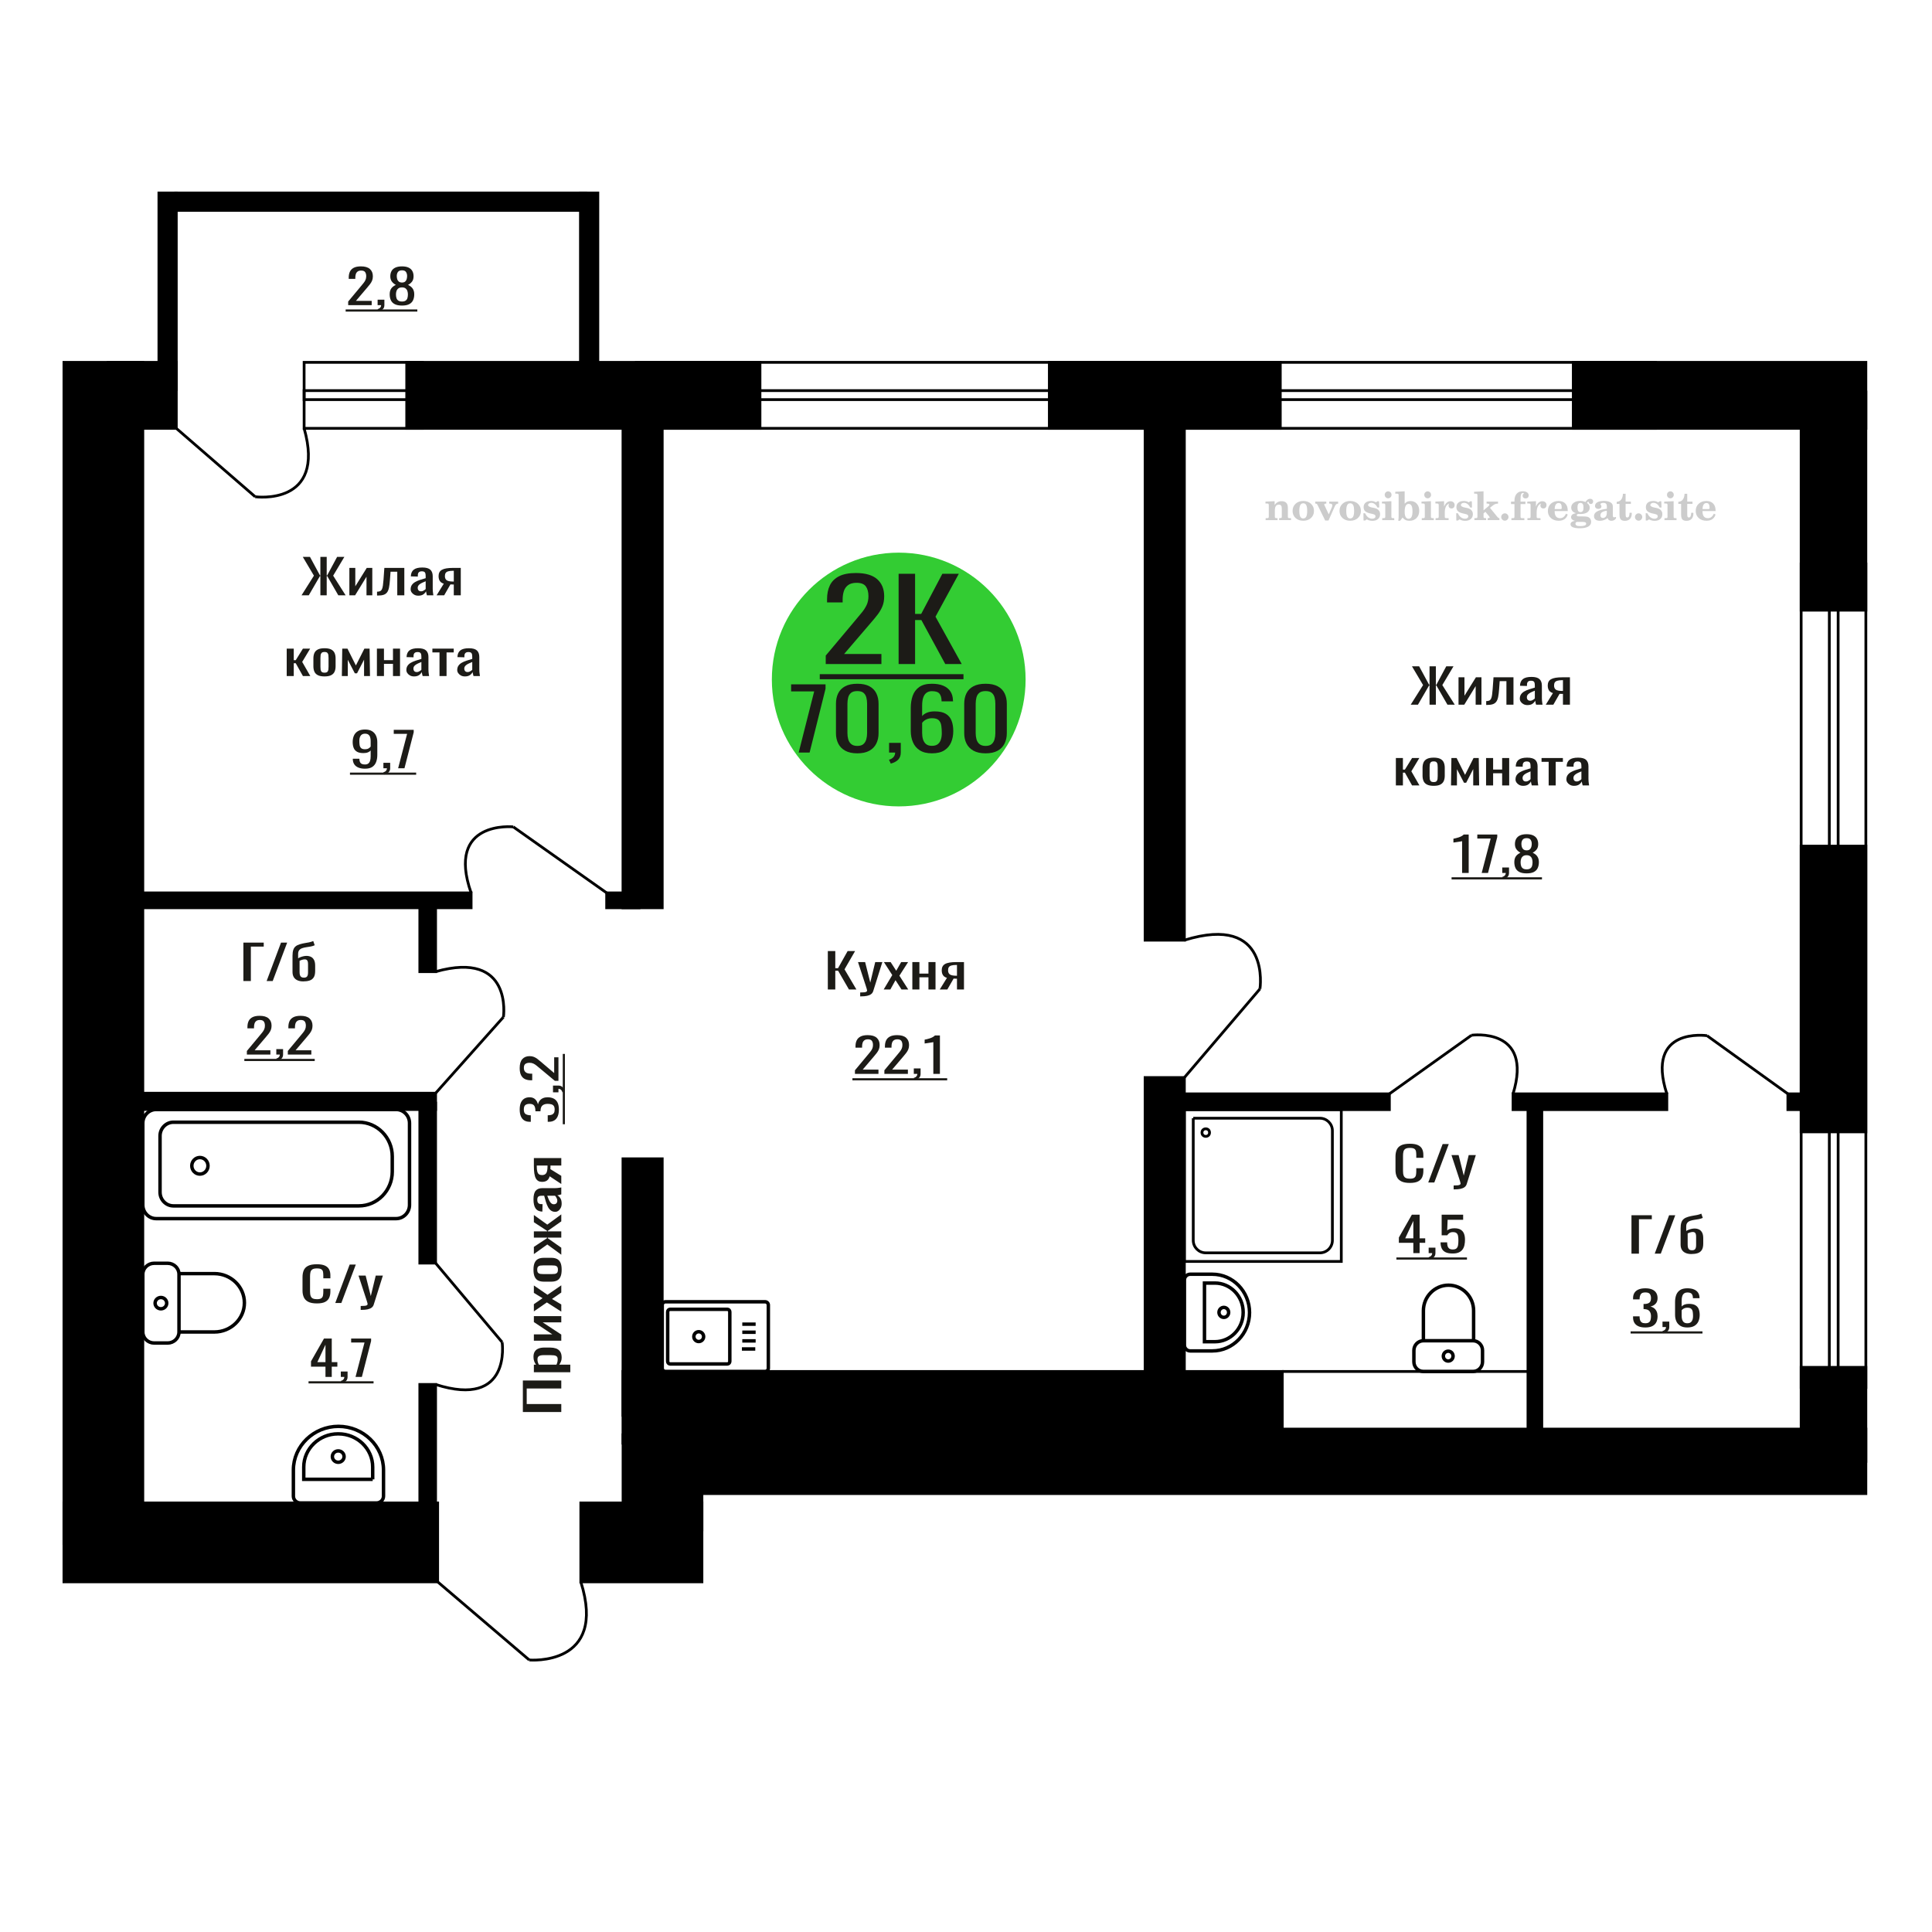 <?xml version="1.0" encoding="UTF-8"?>
<!DOCTYPE svg PUBLIC "-//W3C//DTD SVG 1.1//EN" "http://www.w3.org/Graphics/SVG/1.1/DTD/svg11.dtd">
<!-- Creator: CorelDRAW 2019 -->
<svg xmlns="http://www.w3.org/2000/svg" xml:space="preserve" width="140mm" height="140mm" version="1.1" style="shape-rendering:geometricPrecision; text-rendering:geometricPrecision; image-rendering:optimizeQuality; fill-rule:evenodd; clip-rule:evenodd"
viewBox="0 0 14000 14000"
 xmlns:xlink="http://www.w3.org/1999/xlink">
 <defs>
  <style type="text/css">
   <![CDATA[
    .str0 {stroke:black;stroke-width:25;stroke-miterlimit:22.926}
    .str2 {stroke:black;stroke-width:25.01;stroke-miterlimit:22.926}
    .str1 {stroke:black;stroke-width:20;stroke-miterlimit:22.926}
    .fil1 {fill:none}
    .fil5 {fill:black}
    .fil4 {fill:#1C1B17}
    .fil3 {fill:#33CC33}
    .fil0 {fill:#1C1B17;fill-rule:nonzero}
    .fil2 {fill:#CCCCCC;fill-rule:nonzero}
   ]]>
  </style>
 </defs>
 <g id="Слой_x0020_1">
  <polygon class="fil0" points="4067.29,10232.03 3788.86,10232.03 3788.86,10003.66 4067.29,10003.66 4067.29,10061.52 3816.7,10061.52 3816.7,10174.17 4067.29,10174.17 "/>
  <path id="1" class="fil0" d="M4132.6 9943.75l-263.99 0 0 -54.79 15.81 0c-5.04,-6.5 -9.4,-14.35 -13.06,-23.56 -3.67,-9.22 -5.5,-20.14 -5.5,-32.77 0,-15.37 2.69,-27.57 8.08,-36.62 5.38,-9.04 12.14,-15.79 20.28,-20.23 8.13,-4.43 16.38,-7.34 24.75,-8.7 8.36,-1.37 15.52,-2.05 21.48,-2.05l48.12 0c13.98,0 27.22,2.05 39.71,6.15 12.48,4.1 22.57,11.52 30.24,22.27 7.68,10.76 11.52,25.86 11.52,45.32 0,10.59 -1.78,19.98 -5.33,28.17 -3.55,8.19 -7.62,15.52 -12.2,22.02l80.09 0 0 54.79zm-91.43 -94.23c0,-9.56 -2.35,-16.38 -7.05,-20.48 -4.7,-4.1 -11.06,-6.66 -19.08,-7.69 -8.02,-1.01 -16.84,-1.53 -26.47,-1.53l-48.12 0c-8.25,0 -15.87,0.68 -22.86,2.06 -6.99,1.35 -12.55,4.26 -16.67,8.7 -4.13,4.43 -6.19,11.44 -6.19,20.98 0,7.19 1.03,14.01 3.1,20.49 2.06,6.49 4.46,12.12 7.21,16.91l127.19 0c2.52,-5.13 4.64,-10.94 6.36,-17.42 1.72,-6.48 2.58,-13.82 2.58,-22.02z"/>
  <polygon id="2" class="fil0" points="4067.29,9715.36 3868.61,9715.36 3868.61,9669.27 4002.32,9669.27 3868.61,9580.17 3868.61,9537.17 4067.29,9537.17 4067.29,9582.23 3932.54,9582.23 4067.29,9670.81 "/>
  <polygon id="3" class="fil0" points="4067.29,9504.39 3962.79,9437.82 3868.61,9502.86 3868.61,9450.62 3931.51,9407.1 3868.61,9368.7 3868.61,9314.92 3967.26,9382.52 4067.29,9313.91 4067.29,9366.14 3999.92,9412.73 4067.29,9452.67 "/>
  <path id="4" class="fil0" d="M4070.04 9200.74c0,21.85 -2.98,39.09 -8.94,51.72 -5.96,12.63 -14.43,21.6 -25.43,26.89 -11,5.29 -23.95,7.94 -38.85,7.94l-57.75 0c-14.89,0 -27.84,-2.65 -38.84,-7.94 -11,-5.29 -19.48,-14.26 -25.43,-26.89 -5.96,-12.63 -8.94,-29.87 -8.94,-51.72 0,-21.84 2.98,-39 8.94,-51.46 5.95,-12.47 14.43,-21.33 25.43,-26.63 11,-5.29 23.95,-7.93 38.84,-7.93l57.75 0c14.9,0 27.85,2.64 38.85,7.93 11,5.3 19.47,14.16 25.43,26.63 5.96,12.46 8.94,29.62 8.94,51.46zm-27.16 0c0,-10.58 -2.06,-18 -6.18,-22.27 -4.13,-4.26 -9.57,-6.83 -16.33,-7.69 -6.76,-0.85 -13.81,-1.27 -21.14,-1.27l-62.22 0c-7.56,0 -14.66,0.42 -21.31,1.27 -6.64,0.86 -12.09,3.43 -16.33,7.69 -4.24,4.27 -6.36,11.69 -6.36,22.27 0,10.59 2.12,18.1 6.36,22.54 4.24,4.43 9.69,7.07 16.33,7.94 6.65,0.84 13.75,1.28 21.31,1.28l62.22 0c7.33,0 14.38,-0.44 21.14,-1.28 6.76,-0.87 12.2,-3.51 16.33,-7.94 4.12,-4.44 6.18,-11.95 6.18,-22.54z"/>
  <polygon id="5" class="fil0" points="4067.29,9092.2 3965.89,9017.94 3868.61,9087.58 3868.61,9035.35 3964.17,8972.37 3964.17,8968.27 3868.61,8968.27 3868.61,8923.21 3964.17,8923.21 3964.17,8919.11 3868.61,8856.63 3868.61,8804.41 3965.89,8874.05 4067.29,8799.8 4067.29,8850.5 3969.67,8919.11 3969.67,8923.21 4067.29,8923.21 4067.29,8968.27 3969.67,8968.27 3969.67,8972.87 4067.29,9041.49 "/>
  <path id="6" class="fil0" d="M4070.04 8721.97c0,11.6 -2.23,21.85 -6.7,30.71 -4.47,8.88 -10.2,15.88 -17.19,21.01 -6.99,5.11 -14.38,7.67 -22.17,7.67 -12.38,0 -22.8,-3.07 -31.28,-9.21 -8.48,-6.15 -15.64,-14.59 -21.49,-25.35 -5.84,-10.76 -10.94,-23.21 -15.29,-37.38 -4.36,-14.16 -8.6,-29.1 -12.72,-44.81l-14.09 0c-8.02,0 -14.67,0.69 -19.94,2.06 -5.27,1.36 -9.22,4.17 -11.86,8.45 -2.63,4.26 -3.95,10.66 -3.95,19.2 0,7.51 1.14,13.57 3.43,18.17 2.3,4.61 5.56,7.94 9.8,9.98 4.24,2.06 9.23,3.09 14.95,3.09l9.97 0 -1.37 54.27c-22,-0.69 -38.21,-8.2 -48.64,-22.53 -10.43,-14.34 -15.64,-36.52 -15.64,-66.57 0,-29.36 5.38,-50.19 16.15,-62.48 10.77,-12.29 26.36,-18.43 46.75,-18.43l90.75 0c6.19,0 12.15,-0.25 17.87,-0.77 5.73,-0.51 11.06,-1.19 15.99,-2.04 4.93,-0.85 9.57,-1.63 13.92,-2.31l0 50.19c-3.67,1.02 -8.31,2.31 -13.92,3.84 -5.62,1.53 -10.71,2.64 -15.3,3.32 7.79,3.41 15.07,9.98 21.83,19.73 6.76,9.72 10.14,23.12 10.14,40.19zm-31.62 -21.51c0,-5.46 -1.04,-10.58 -3.1,-15.36 -2.06,-4.78 -4.41,-9.05 -7.04,-12.8 -2.64,-3.75 -4.76,-6.32 -6.36,-7.69l-56.38 0c3.21,8.54 6.42,16.55 9.63,24.08 3.21,7.51 6.59,14.07 10.14,19.71 3.55,5.63 7.56,10.07 12.03,13.31 4.47,3.24 9.57,4.86 15.3,4.86 8.02,0 14.32,-2.22 18.9,-6.66 4.58,-4.42 6.88,-10.92 6.88,-19.45z"/>
  <path id="7" class="fil0" d="M4067.29 8579.61l-84.22 -55.82c-2.52,9.57 -6.3,17.33 -11.34,23.32 -5.04,5.97 -11.23,10.32 -18.56,13.05 -7.33,2.72 -15.58,4.09 -24.75,4.09 -10.54,0 -19.59,-2.04 -27.16,-6.13 -7.56,-4.1 -13.75,-10.6 -18.56,-19.47 -4.81,-8.87 -8.36,-20.65 -10.65,-35.32 -2.3,-14.69 -3.44,-32.78 -3.44,-54.29l0 -57.35 198.68 0 0 54.28 -78.37 0c0,5.46 -0.06,10.07 -0.17,13.83 -0.12,3.75 -0.29,7.85 -0.52,12.29l79.06 48.64 0 58.88zm-99.68 -127.5c0,-0.68 0,-1.79 0,-3.32 0,-1.54 0,-2.47 0,-2.82l-78.03 0c0,0.35 0,1.28 0,2.82 0,1.53 0,2.47 0,2.81 0,16.05 1.31,28.75 3.95,38.15 2.63,9.39 6.76,15.96 12.37,19.71 5.62,3.76 13.12,5.63 22.52,5.63 13.06,0 22.8,-4.35 29.22,-13.05 6.41,-8.71 9.74,-25.35 9.97,-49.93z"/>
  <path class="fil1 str0" d="M4822.32 9938.26l721.79 0c12.94,0 23.54,-10.61 23.54,-23.57l0 -457.97c0,-12.96 -10.6,-23.57 -23.54,-23.57l-721.79 0c-12.95,0 -23.55,10.61 -23.55,23.57l0 457.97c0,12.96 10.6,23.57 23.55,23.57zm34.32 -54.4l413.32 0c10.16,0 18.47,-8.32 18.47,-18.49l0 -359.33c0,-10.17 -8.31,-18.49 -18.47,-18.49l-413.32 0c-10.16,0 -18.47,8.32 -18.47,18.49l0 359.33c0,10.17 8.31,18.49 18.47,18.49zm206.66 -162.61c19.61,0 35.51,-15.91 35.51,-35.54 0,-19.63 -15.9,-35.55 -35.51,-35.55 -19.61,0 -35.51,15.92 -35.51,35.55 0,19.63 15.9,35.54 35.51,35.54zm312.91 53.82l96.79 0m-94.1 -58.49l96.79 0m-96.79 -62.66l96.79 0m-96.79 -58.49l96.79 0"/>
  <path class="fil2" d="M9171.24 3768.99l0 -14.11 13.22 -0.28c3.86,-0.29 6.44,-1.13 7.71,-2.54 1.27,-1.41 1.93,-4.05 1.93,-7.91l0 -84.43c0,-4.56 -0.99,-7.52 -3.01,-9.03 -2.02,-1.46 -6.21,-2.21 -12.56,-2.21 -0.84,0 -2.21,0.05 -4.09,0.14 -1.88,0.1 -3.29,0.14 -4.33,0.14l0 -13.82 66.37 -3.11 0 27.05c6.78,-9.32 14.21,-16.14 22.25,-20.51 8.04,-4.38 17.26,-6.54 27.61,-6.54 15.66,0 27.24,4 34.76,12 7.53,7.99 11.29,20.27 11.29,36.83l0 63.49c0,3.86 0.66,6.5 1.98,7.95 1.36,1.51 3.9,2.31 7.66,2.5l13.22 0.28 0 14.11 -86.08 0 0 -14.11 9.69 -0.71c3.86,-0.18 6.4,-0.98 7.62,-2.4 1.27,-1.41 1.88,-4.04 1.88,-7.9l0 -58.98c0,-9.79 -1.69,-16.93 -5.03,-21.31 -3.34,-4.42 -8.75,-6.63 -16.18,-6.63 -10.16,0 -17.54,3.48 -22.15,10.49 -4.57,6.96 -6.87,18.44 -6.87,34.43l0 42.28c0,3.86 0.66,6.5 1.93,7.91 1.27,1.41 3.81,2.25 7.66,2.54l9.88 0.28 0 14.11 -86.36 0z"/>
  <path id="1" class="fil2" d="M9366.59 3702.15c0,-21.12 7.19,-38.33 21.54,-51.69 14.39,-13.36 33.02,-20.04 55.88,-20.04 22.67,0 41.25,6.68 55.74,20.08 14.53,13.41 21.78,30.63 21.78,51.65 0,21.03 -7.2,38.19 -21.55,51.46 -14.39,13.26 -33.02,19.9 -55.97,19.9 -22.95,0 -41.63,-6.64 -55.93,-19.85 -14.34,-13.22 -21.49,-30.39 -21.49,-51.51zm48.82 0c0,18.96 2.26,32.79 6.77,41.53 4.52,8.8 11.67,13.17 21.55,13.17 9.92,0 17.17,-4.37 21.77,-13.17 4.61,-8.74 6.92,-22.57 6.92,-41.53 0,-19.19 -2.26,-33.16 -6.82,-41.91 -4.56,-8.79 -11.76,-13.17 -21.59,-13.17 -9.97,0 -17.22,4.38 -21.78,13.17 -4.56,8.75 -6.82,22.72 -6.82,41.91z"/>
  <path id="2" class="fil2" d="M9548 3660.34c-2.11,-4.57 -4.33,-7.62 -6.58,-9.08 -2.31,-1.46 -5.6,-2.21 -9.83,-2.21l-1.09 0 0 -14.4 80.53 0 0 14.4 -6.07 0.56c-3.2,0.28 -5.5,0.85 -6.91,1.79 -1.36,0.89 -2.07,2.3 -2.07,4.14 0,0.8 0.33,2.11 0.89,3.85 0.61,1.74 1.37,3.53 2.31,5.37l29.63 62.46 23.14 -53.62c0.76,-1.83 1.32,-3.9 1.79,-6.16 0.47,-2.26 0.71,-4.24 0.71,-5.98 0,-3.48 -1.32,-6.3 -3.96,-8.37 -2.58,-2.02 -6.25,-3.2 -10.95,-3.48l-7.44 -0.56 0 -14.4 64.63 0 0 14.96c-6.07,0.28 -10.77,1.69 -14.11,4.28 -3.39,2.54 -6.73,7.62 -10.16,15.15l-45.72 102.77 -23.99 0 -54.75 -111.47z"/>
  <path id="3" class="fil2" d="M9706.66 3702.15c0,-21.12 7.19,-38.33 21.54,-51.69 14.39,-13.36 33.02,-20.04 55.88,-20.04 22.67,0 41.25,6.68 55.74,20.08 14.53,13.41 21.78,30.63 21.78,51.65 0,21.03 -7.2,38.19 -21.55,51.46 -14.39,13.26 -33.02,19.9 -55.97,19.9 -22.95,0 -41.63,-6.64 -55.93,-19.85 -14.34,-13.22 -21.49,-30.39 -21.49,-51.51zm48.82 0c0,18.96 2.26,32.79 6.77,41.53 4.52,8.8 11.67,13.17 21.55,13.17 9.92,0 17.17,-4.37 21.77,-13.17 4.61,-8.74 6.92,-22.57 6.92,-41.53 0,-19.19 -2.26,-33.16 -6.82,-41.91 -4.56,-8.79 -11.76,-13.17 -21.59,-13.17 -9.97,0 -17.22,4.38 -21.78,13.17 -4.56,8.75 -6.82,22.72 -6.82,41.91z"/>
  <path id="4" class="fil2" d="M9879.89 3719.32l12.18 0c5.79,12.79 13.12,22.58 22.01,29.35 8.94,6.77 18.87,10.16 29.87,10.16 7.2,0 12.89,-1.6 17.08,-4.75 4.23,-3.2 6.35,-7.43 6.35,-12.79 0,-4.8 -1.84,-8.47 -5.55,-11.06 -3.72,-2.59 -11.62,-5.13 -23.76,-7.62 -20.84,-4 -35.51,-9.64 -44.02,-16.84 -8.52,-7.19 -12.75,-17.26 -12.75,-30.19 0,-14.35 4.75,-25.45 14.25,-33.31 9.5,-7.9 23,-11.85 40.45,-11.85 6.49,0 12.7,0.8 18.49,2.45 5.83,1.64 11.15,3.99 15.94,7.1l11.06 -7.57 11.61 0 1.37 45.15 -13.27 0c-4.93,-10.58 -11.33,-18.91 -19.14,-24.88 -7.81,-5.98 -16.18,-8.99 -25.16,-8.99 -6.82,0 -12.37,1.51 -16.65,4.57 -4.33,3.05 -6.5,6.86 -6.5,11.47 0,8.75 11.15,15.1 33.4,19.05 2.68,0.47 4.75,0.85 6.21,1.13 15.71,2.92 27.56,8.23 35.46,15.95 7.91,7.71 11.86,17.73 11.86,30.01 0,14.81 -4.99,26.53 -14.96,35.18 -9.97,8.7 -23.57,13.03 -40.83,13.03 -7.71,0 -15.05,-0.89 -21.92,-2.73 -6.91,-1.83 -13.12,-4.47 -18.76,-7.95l-12.14 8.42 -11.34 0 -0.84 -52.49z"/>
  <path id="5" class="fil2" d="M10034.21 3585.55c0,-7.01 2.4,-12.94 7.25,-17.78 4.84,-4.89 10.67,-7.34 17.59,-7.34 6.63,0 12.37,2.45 17.26,7.38 4.85,4.94 7.29,10.82 7.29,17.74 0,6.91 -2.4,12.84 -7.24,17.87 -4.85,5.03 -10.59,7.53 -17.31,7.53 -6.92,0 -12.75,-2.45 -17.59,-7.39 -4.85,-4.94 -7.25,-10.91 -7.25,-18.01zm48.26 158.56c0,3.95 0.66,6.68 1.93,8.09 1.32,1.41 3.91,2.21 7.76,2.4l11.2 0.28 0 14.11 -87.21 0 0 -14.11 12.28 -0.28c3.81,-0.19 6.39,-0.99 7.71,-2.5 1.37,-1.45 2.02,-4.14 2.02,-7.99l0 -84.48c0,-4.47 -0.98,-7.48 -3.01,-8.94 -2.02,-1.46 -6.16,-2.21 -12.41,-2.21 -0.85,0 -2.17,0.05 -4.1,0.14 -1.88,0.1 -3.34,0.14 -4.46,0.14l0 -13.82 68.29 -3.11 0 112.28z"/>
  <path id="6" class="fil2" d="M10207.21 3651.59c-9.59,0 -16.74,4.75 -21.4,14.25 -4.7,9.55 -7.05,23.99 -7.05,43.37 0,16.27 2.39,28.64 7.24,37.16 4.84,8.51 11.9,12.74 21.21,12.74 9.64,0 16.75,-4.47 21.36,-13.45 4.61,-8.94 6.91,-22.81 6.91,-41.53 0,-17.69 -2.35,-30.81 -7.05,-39.51 -4.66,-8.71 -11.76,-13.03 -21.22,-13.03zm-74.97 121.92c0.94,-5.32 1.64,-10.59 2.07,-15.81 0.47,-5.22 0.7,-10.58 0.7,-16.09l0 -153.48c0,-4.42 -0.99,-7.38 -2.92,-8.84 -1.92,-1.46 -6.02,-2.21 -12.22,-2.21 -0.85,0 -2.26,0.05 -4.29,0.14 -2.02,0.1 -3.66,0.14 -4.84,0.14l0 -13.83 68.02 -3.38 0 89.79c5.78,-6.58 12.08,-11.43 18.86,-14.58 6.82,-3.11 14.44,-4.66 22.9,-4.66 19.01,0 34.39,6.49 46.15,19.48 11.76,12.98 17.64,30 17.64,51.03 0,21.87 -6.5,39.42 -19.43,52.68 -12.94,13.27 -29.96,19.9 -51.13,19.9 -11.19,0 -20.93,-1.98 -29.26,-5.93 -8.32,-3.9 -15.24,-9.83 -20.74,-17.73l-18.01 23.38 -13.5 0z"/>
  <path id="7" class="fil2" d="M10320.71 3585.55c0,-7.01 2.4,-12.94 7.25,-17.78 4.84,-4.89 10.67,-7.34 17.59,-7.34 6.63,0 12.37,2.45 17.26,7.38 4.85,4.94 7.29,10.82 7.29,17.74 0,6.91 -2.4,12.84 -7.24,17.87 -4.85,5.03 -10.59,7.53 -17.31,7.53 -6.92,0 -12.75,-2.45 -17.59,-7.39 -4.85,-4.94 -7.25,-10.91 -7.25,-18.01zm48.26 158.56c0,3.95 0.66,6.68 1.93,8.09 1.32,1.41 3.91,2.21 7.76,2.4l11.2 0.28 0 14.11 -87.21 0 0 -14.11 12.28 -0.28c3.81,-0.19 6.39,-0.99 7.71,-2.5 1.37,-1.45 2.02,-4.14 2.02,-7.99l0 -84.48c0,-4.47 -0.98,-7.48 -3.01,-8.94 -2.02,-1.46 -6.16,-2.21 -12.41,-2.21 -0.85,0 -2.17,0.05 -4.1,0.14 -1.88,0.1 -3.34,0.14 -4.46,0.14l0 -13.82 68.29 -3.11 0 112.28z"/>
  <path id="8" class="fil2" d="M10402.6 3768.99l0 -14.11 13.22 -0.28c3.86,-0.29 6.44,-1.13 7.71,-2.54 1.27,-1.41 1.93,-4.05 1.93,-7.91l0 -84.47c0,-4.52 -0.99,-7.53 -3.01,-8.99 -2.02,-1.46 -6.21,-2.21 -12.56,-2.21 -0.84,0 -2.21,0.05 -4.09,0.14 -1.88,0.1 -3.29,0.14 -4.33,0.14l0 -13.82 62.89 -3.11 0 38.85c5.55,-12.74 12.14,-22.39 19.9,-28.88 7.71,-6.44 16.41,-9.69 26.15,-9.69 9.03,0 16.37,2.54 22.01,7.58 5.65,5.08 8.47,11.52 8.47,19.42 0,7.72 -2.07,13.88 -6.26,18.53 -4.18,4.66 -9.69,6.97 -16.51,6.97 -6.35,0 -11.52,-2.03 -15.52,-6.12 -4,-4.09 -6.02,-9.41 -6.02,-15.94 0,-2.59 0.42,-4.94 1.27,-7.15 0.8,-2.21 2.12,-4.33 3.86,-6.35 -10.49,3.38 -18.44,10.67 -23.94,21.77 -5.51,11.11 -8.28,25.59 -8.28,43.42l0 29.91c0,3.86 0.66,6.5 1.97,7.95 1.37,1.51 3.91,2.31 7.67,2.5l18.02 0.28 0 14.11 -94.55 0z"/>
  <path id="9" class="fil2" d="M10552.23 3719.32l12.18 0c5.79,12.79 13.12,22.58 22.01,29.35 8.94,6.77 18.87,10.16 29.87,10.16 7.2,0 12.89,-1.6 17.08,-4.75 4.23,-3.2 6.35,-7.43 6.35,-12.79 0,-4.8 -1.84,-8.47 -5.55,-11.06 -3.72,-2.59 -11.62,-5.13 -23.76,-7.62 -20.84,-4 -35.51,-9.64 -44.02,-16.84 -8.52,-7.19 -12.75,-17.26 -12.75,-30.19 0,-14.35 4.75,-25.45 14.25,-33.31 9.5,-7.9 23,-11.85 40.45,-11.85 6.49,0 12.7,0.8 18.49,2.45 5.83,1.64 11.15,3.99 15.94,7.1l11.06 -7.57 11.61 0 1.37 45.15 -13.27 0c-4.93,-10.58 -11.33,-18.91 -19.14,-24.88 -7.81,-5.98 -16.18,-8.99 -25.16,-8.99 -6.82,0 -12.37,1.51 -16.65,4.57 -4.33,3.05 -6.5,6.86 -6.5,11.47 0,8.75 11.15,15.1 33.4,19.05 2.68,0.47 4.75,0.85 6.21,1.13 15.71,2.92 27.56,8.23 35.46,15.95 7.91,7.71 11.86,17.73 11.86,30.01 0,14.81 -4.99,26.53 -14.96,35.18 -9.97,8.7 -23.57,13.03 -40.83,13.03 -7.71,0 -15.05,-0.89 -21.92,-2.73 -6.91,-1.83 -13.12,-4.47 -18.76,-7.95l-12.14 8.42 -11.34 0 -0.84 -52.49z"/>
  <path id="10" class="fil2" d="M10705.99 3588.09c0,-4.38 -0.94,-7.34 -2.82,-8.8 -1.88,-1.46 -5.93,-2.21 -12.14,-2.21 -0.7,0 -2.12,0.05 -4.19,0.14 -2.02,0.1 -3.66,0.14 -4.84,0.14l0 -13.83 68.3 -3.38 0 137.96 33.91 -28.51c2.96,-2.4 5.13,-4.56 6.54,-6.54 1.46,-1.97 2.16,-3.85 2.16,-5.59 0,-2.78 -1.31,-4.8 -3.95,-6.12 -2.59,-1.36 -6.54,-2.02 -11.76,-2.02 -0.47,0 -1.27,0.05 -2.35,0.14 -1.08,0.09 -1.93,0.14 -2.49,0.14l0 -14.67 82.92 0 0 14.67c-7.15,0 -13.59,0.94 -19.33,2.82 -5.74,1.88 -11.15,4.89 -16.18,9.03l-22.86 18.35 52.73 64.86c2.82,3.58 5.45,6.21 7.81,7.81 2.4,1.6 4.89,2.4 7.43,2.4l0.56 0 0 14.11 -85.51 0 0 -14.11 6.77 -0.28c2.59,-0.19 4.52,-0.76 5.93,-1.7 1.36,-0.98 2.07,-2.3 2.07,-3.95 0,-1.55 -1.27,-3.9 -3.72,-7.01 -0.65,-0.84 -1.12,-1.45 -1.41,-1.78l-25.73 -31.28 -13.54 11 0 24.27c0,3.86 0.66,6.5 1.93,7.95 1.27,1.51 3.85,2.31 7.71,2.5l9.27 0.28 0 14.11 -85.23 0 0 -14.11 12.23 -0.28c3.76,-0.19 6.35,-0.99 7.71,-2.5 1.36,-1.45 2.07,-4.09 2.07,-7.95l0 -156.06z"/>
  <path id="11" class="fil2" d="M10904.72 3719.88c7.15,0 13.35,2.59 18.58,7.81 5.22,5.18 7.85,11.38 7.85,18.63 0,7.29 -2.59,13.54 -7.81,18.77 -5.17,5.22 -11.38,7.85 -18.62,7.85 -7.2,0 -13.36,-2.63 -18.54,-7.85 -5.22,-5.23 -7.8,-11.48 -7.8,-18.77 0,-7.15 2.63,-13.36 7.85,-18.58 5.22,-5.22 11.38,-7.86 18.49,-7.86z"/>
  <path id="12" class="fil2" d="M10949.31 3652.72l0 -17.78 25.02 0 0 -5.65c0,-21.97 5.22,-38.99 15.71,-51.17 10.49,-12.19 25.21,-18.26 44.12,-18.26 13.27,0 23.76,2.73 31.52,8.14 7.76,5.41 11.66,12.7 11.66,21.87 0,6.82 -2.07,12.19 -6.21,16.09 -4.14,3.9 -9.87,5.83 -17.26,5.83 -6.07,0 -11.01,-1.78 -14.82,-5.36 -3.81,-3.57 -5.73,-8.18 -5.73,-13.78 0,-5.88 2.63,-11.1 7.95,-15.71 1.08,-1.08 1.64,-1.79 1.64,-2.07 0,-0.99 -0.47,-1.74 -1.36,-2.16 -0.94,-0.47 -2.45,-0.71 -4.57,-0.71 -7,0 -11.85,3.58 -14.53,10.68 -2.73,7.1 -4.09,21.54 -4.09,43.32l0 8.94 35.51 0 0 17.78 -35.51 0 0 91.43c0,4.14 0.84,6.97 2.59,8.47 1.74,1.51 5.08,2.26 10.01,2.26l15.06 0 0 14.11 -93.7 0 0 -14.11 12.37 -0.28c3.76,-0.19 6.3,-0.99 7.67,-2.5 1.31,-1.45 1.97,-4.09 1.97,-7.95l0 -91.43 -25.02 0z"/>
  <path id="13" class="fil2" d="M11068.31 3768.99l0 -14.11 13.22 -0.28c3.86,-0.29 6.44,-1.13 7.71,-2.54 1.27,-1.41 1.93,-4.05 1.93,-7.91l0 -84.47c0,-4.52 -0.99,-7.53 -3.01,-8.99 -2.02,-1.46 -6.21,-2.21 -12.56,-2.21 -0.84,0 -2.21,0.05 -4.09,0.14 -1.88,0.1 -3.29,0.14 -4.33,0.14l0 -13.82 62.89 -3.11 0 38.85c5.55,-12.74 12.14,-22.39 19.9,-28.88 7.71,-6.44 16.41,-9.69 26.15,-9.69 9.03,0 16.37,2.54 22.01,7.58 5.65,5.08 8.47,11.52 8.47,19.42 0,7.72 -2.07,13.88 -6.26,18.53 -4.18,4.66 -9.69,6.97 -16.51,6.97 -6.35,0 -11.52,-2.03 -15.52,-6.12 -4,-4.09 -6.02,-9.41 -6.02,-15.94 0,-2.59 0.42,-4.94 1.27,-7.15 0.8,-2.21 2.12,-4.33 3.86,-6.35 -10.49,3.38 -18.44,10.67 -23.94,21.77 -5.51,11.11 -8.28,25.59 -8.28,43.42l0 29.91c0,3.86 0.66,6.5 1.97,7.95 1.37,1.51 3.91,2.31 7.67,2.5l18.02 0.28 0 14.11 -94.55 0z"/>
  <path id="14" class="fil2" d="M11347.76 3722.42l12.42 5.93c-4.42,14.77 -12.14,26.01 -23.19,33.68 -11.1,7.67 -25.17,11.48 -42.24,11.48 -23.43,0 -42.29,-6.59 -56.68,-19.71 -14.35,-13.13 -21.54,-30.34 -21.54,-51.65 0,-21.26 7.15,-38.57 21.4,-51.83 14.3,-13.27 32.97,-19.9 56.02,-19.9 21.02,0 37.35,6.07 49.01,18.25 11.67,12.14 17.5,29.21 17.5,51.13l0 3.71 -94.83 0 0 1.93c0,16.33 3.3,28.65 9.83,36.97 6.59,8.33 16.37,12.47 29.31,12.47 9.45,0 17.78,-2.73 24.93,-8.19 7.19,-5.45 13.21,-13.54 18.06,-24.27zm-82.13 -33.58l43.37 0c2.96,0 5.03,-0.66 6.21,-1.93 1.18,-1.27 1.79,-3.62 1.79,-7.05 0,-12.14 -1.84,-20.98 -5.46,-26.49 -3.62,-5.5 -9.31,-8.27 -17.12,-8.27 -8.98,0 -15.85,3.62 -20.6,10.81 -4.71,7.25 -7.43,18.21 -8.19,32.93z"/>
  <path id="15" class="fil2" d="M11412.29 3774.12c-9.12,-2.31 -15.99,-5.69 -20.65,-10.26 -4.65,-4.56 -6.96,-10.16 -6.96,-16.88 0,-7.43 3.06,-13.55 9.22,-18.39 6.16,-4.8 15.05,-8.09 26.62,-9.84 -11.38,-3.05 -20.03,-8.04 -26.01,-15.05 -5.97,-6.96 -8.98,-15.47 -8.98,-25.49 0,-14.3 6.07,-25.97 18.2,-34.9 12.14,-8.99 27.99,-13.45 47.56,-13.45 6.91,0 13.4,0.7 19.56,2.07 6.17,1.36 12.14,3.43 17.92,6.16l4.85 -7.01c3.76,-5.36 8.28,-9.46 13.5,-12.37 5.22,-2.92 10.68,-4.38 16.37,-4.38 6.25,0 11.33,1.79 15.28,5.37 3.96,3.62 5.93,8.23 5.93,13.82 0,5.51 -1.5,10.02 -4.56,13.46 -3.01,3.43 -6.96,5.17 -11.81,5.17 -3.34,0 -6.16,-0.7 -8.56,-2.12 -2.4,-1.45 -4.33,-3.62 -5.78,-6.53 -0.57,-1.13 -0.9,-2.5 -1.09,-4.14 -0.28,-2.31 -1.27,-3.48 -2.91,-3.58 -1.65,0 -3.48,0.8 -5.51,2.4 -2.02,1.6 -3.66,3.62 -4.93,6.07 6.96,4.8 12.04,9.92 15.24,15.43 3.19,5.55 4.79,11.9 4.79,19.05 0,14.34 -5.83,25.58 -17.45,33.72 -11.62,8.14 -27.75,12.23 -48.4,12.23 -1.74,0 -4.18,-0.09 -7.34,-0.28 -3.1,-0.19 -5.36,-0.28 -6.72,-0.28 -4.33,0 -7.72,0.8 -10.11,2.44 -2.45,1.6 -3.67,3.81 -3.67,6.64 0,3.24 1.08,5.5 3.24,6.77 2.17,1.27 5.93,1.93 11.34,1.93l20.46 0c10.72,0 20.08,0.33 28.03,1.03 8,0.71 13.45,1.6 16.51,2.68 7.72,2.78 13.74,7.34 18.06,13.78 4.33,6.45 6.5,13.88 6.5,22.3 0,14.86 -7.06,26.29 -21.17,34.29 -14.11,8 -34.34,11.99 -60.73,11.99 -22.43,0 -39.32,-2.44 -50.65,-7.29 -11.34,-4.89 -17.03,-12.13 -17.03,-21.77 0,-6.35 2.77,-11.62 8.28,-15.9 5.5,-4.28 13.36,-7.25 23.56,-8.89zm13.88 7.85c-3.58,1.46 -6.12,3.15 -7.62,5.04 -1.51,1.88 -2.26,4.32 -2.26,7.38 0,6.16 2.68,10.72 8,13.64 5.31,2.96 13.59,4.42 24.83,4.42 15.24,0 26.53,-1.41 33.82,-4.18 7.29,-2.83 10.96,-7.15 10.96,-13.08 0,-4.66 -1.97,-8.04 -5.93,-10.11 -3.95,-2.07 -10.72,-3.11 -20.32,-3.11l-41.48 0zm4.8 -104.51c0,11.61 1.74,20.08 5.22,25.4 3.53,5.31 8.98,7.99 16.46,7.99 7.53,0 13.08,-2.68 16.7,-8.09 3.57,-5.36 5.36,-13.78 5.36,-25.3 0,-11.29 -1.79,-19.66 -5.36,-25.07 -3.62,-5.41 -9.17,-8.14 -16.7,-8.14 -7.48,0 -12.93,2.73 -16.46,8.14 -3.48,5.41 -5.22,13.78 -5.22,25.07z"/>
  <path id="16" class="fil2" d="M11643.53 3700.69c-16.7,2.68 -28.6,6.63 -35.66,11.86 -7.1,5.22 -10.63,12.55 -10.63,22.06 0,5.78 1.6,10.34 4.75,13.78 3.15,3.38 7.43,5.08 12.75,5.08 8.7,0 15.71,-3.25 20.93,-9.74 5.22,-6.49 7.86,-15.38 7.86,-26.67l0 -16.37zm43.74 35.75c0,4.52 0.8,7.71 2.4,9.64 1.6,1.93 4.23,2.87 7.81,2.87 1.64,0 3.52,-0.47 5.64,-1.46 2.12,-0.94 3.43,-1.41 4,-1.41 1.08,0 1.97,0.33 2.63,1.08 0.61,0.76 0.94,1.79 0.94,3.2 0,5.88 -3.34,11.25 -10.06,16.14 -6.73,4.84 -14.77,7.29 -24.13,7.29 -7.01,0 -12.98,-1.84 -17.92,-5.55 -4.99,-3.72 -7.9,-8.52 -8.85,-14.35 -7.71,6.3 -16.46,11.2 -26.24,14.68 -9.79,3.48 -19.85,5.22 -30.25,5.22 -13.5,0 -23.99,-2.92 -31.42,-8.8 -7.43,-5.88 -11.14,-14.16 -11.14,-24.83 0,-14.21 7.47,-25.64 22.38,-34.2 14.92,-8.61 38.53,-15.05 70.75,-19.38l0 -15.33c0,-9.93 -1.98,-16.94 -5.93,-21.07 -3.95,-4.14 -10.53,-6.21 -19.71,-6.21 -5.97,0 -11,0.98 -15.05,2.96 -4.09,1.98 -6.16,4.28 -6.16,6.82 0,0.66 1.22,2.54 3.67,5.69 2.44,3.11 3.67,6.59 3.67,10.49 0,5.32 -2.07,9.6 -6.26,12.89 -4.18,3.24 -9.64,4.89 -16.32,4.89 -6.82,0 -12.47,-1.97 -16.98,-5.93 -4.47,-3.95 -6.73,-8.89 -6.73,-14.86 0,-11.76 5.65,-20.88 16.94,-27.37 11.33,-6.45 27.28,-9.69 47.97,-9.69 11.57,0 21.73,1.17 30.53,3.52 8.75,2.31 15.99,5.79 21.68,10.35 4.52,3.53 7.67,7.48 9.46,11.95 1.79,4.42 2.68,11.24 2.68,20.41l0 60.35z"/>
  <path id="17" class="fil2" d="M11824.01 3715.65c0,0.66 0.09,1.65 0.24,2.96 0.14,1.32 0.18,2.31 0.18,2.97 0,16.51 -4.37,29.39 -13.12,38.66 -8.8,9.22 -20.98,13.83 -36.55,13.83 -14.2,0 -24.32,-3.34 -30.29,-10.07 -5.97,-6.68 -8.94,-18.48 -8.94,-35.41l0 -77 -20.32 0 0 -15.15c13.97,-0.89 24.84,-6.35 32.55,-16.27 7.72,-9.93 11.95,-23.95 12.7,-41.96l19.38 0 0 56.73 38.1 0 0 16.65 -38.1 0 0 74.78c0,9.55 0.9,15.9 2.64,19.01 1.74,3.15 4.79,4.7 9.22,4.7 5.41,0 9.5,-2.87 12.32,-8.56 2.77,-5.69 4.33,-14.3 4.61,-25.87l15.38 0z"/>
  <path id="18" class="fil2" d="M11873.92 3719.88c7.15,0 13.35,2.59 18.58,7.81 5.22,5.18 7.85,11.38 7.85,18.63 0,7.29 -2.59,13.54 -7.81,18.77 -5.17,5.22 -11.38,7.85 -18.62,7.85 -7.2,0 -13.36,-2.63 -18.54,-7.85 -5.22,-5.23 -7.8,-11.48 -7.8,-18.77 0,-7.15 2.63,-13.36 7.85,-18.58 5.22,-5.22 11.38,-7.86 18.49,-7.86z"/>
  <path id="19" class="fil2" d="M11925.19 3719.32l12.18 0c5.79,12.79 13.12,22.58 22.01,29.35 8.94,6.77 18.87,10.16 29.87,10.16 7.2,0 12.89,-1.6 17.08,-4.75 4.23,-3.2 6.35,-7.43 6.35,-12.79 0,-4.8 -1.84,-8.47 -5.55,-11.06 -3.72,-2.59 -11.62,-5.13 -23.76,-7.62 -20.84,-4 -35.51,-9.64 -44.02,-16.84 -8.52,-7.19 -12.75,-17.26 -12.75,-30.19 0,-14.35 4.75,-25.45 14.25,-33.31 9.5,-7.9 23,-11.85 40.45,-11.85 6.49,0 12.7,0.8 18.49,2.45 5.83,1.64 11.15,3.99 15.94,7.1l11.06 -7.57 11.61 0 1.37 45.15 -13.27 0c-4.93,-10.58 -11.33,-18.91 -19.14,-24.88 -7.81,-5.98 -16.18,-8.99 -25.16,-8.99 -6.82,0 -12.37,1.51 -16.65,4.57 -4.33,3.05 -6.5,6.86 -6.5,11.47 0,8.75 11.15,15.1 33.4,19.05 2.68,0.47 4.75,0.85 6.21,1.13 15.71,2.92 27.56,8.23 35.46,15.95 7.91,7.71 11.86,17.73 11.86,30.01 0,14.81 -4.99,26.53 -14.96,35.18 -9.97,8.7 -23.57,13.03 -40.83,13.03 -7.71,0 -15.05,-0.89 -21.92,-2.73 -6.91,-1.83 -13.12,-4.47 -18.76,-7.95l-12.14 8.42 -11.34 0 -0.84 -52.49z"/>
  <path id="20" class="fil2" d="M12079.51 3585.55c0,-7.01 2.4,-12.94 7.25,-17.78 4.84,-4.89 10.67,-7.34 17.59,-7.34 6.63,0 12.37,2.45 17.26,7.38 4.85,4.94 7.29,10.82 7.29,17.74 0,6.91 -2.4,12.84 -7.24,17.87 -4.85,5.03 -10.59,7.53 -17.31,7.53 -6.92,0 -12.75,-2.45 -17.59,-7.39 -4.85,-4.94 -7.25,-10.91 -7.25,-18.01zm48.26 158.56c0,3.95 0.66,6.68 1.93,8.09 1.32,1.41 3.91,2.21 7.76,2.4l11.2 0.28 0 14.11 -87.21 0 0 -14.11 12.28 -0.28c3.81,-0.19 6.39,-0.99 7.71,-2.5 1.37,-1.45 2.02,-4.14 2.02,-7.99l0 -84.48c0,-4.47 -0.98,-7.48 -3.01,-8.94 -2.02,-1.46 -6.16,-2.21 -12.41,-2.21 -0.85,0 -2.17,0.05 -4.1,0.14 -1.88,0.1 -3.34,0.14 -4.46,0.14l0 -13.82 68.29 -3.11 0 112.28z"/>
  <path id="21" class="fil2" d="M12270.48 3715.65c0,0.66 0.09,1.65 0.24,2.96 0.14,1.32 0.18,2.31 0.18,2.97 0,16.51 -4.37,29.39 -13.12,38.66 -8.8,9.22 -20.98,13.83 -36.55,13.83 -14.2,0 -24.32,-3.34 -30.29,-10.07 -5.97,-6.68 -8.94,-18.48 -8.94,-35.41l0 -77 -20.32 0 0 -15.15c13.97,-0.89 24.84,-6.35 32.55,-16.27 7.72,-9.93 11.95,-23.95 12.7,-41.96l19.38 0 0 56.73 38.1 0 0 16.65 -38.1 0 0 74.78c0,9.55 0.9,15.9 2.64,19.01 1.74,3.15 4.79,4.7 9.22,4.7 5.41,0 9.5,-2.87 12.32,-8.56 2.77,-5.69 4.33,-14.3 4.61,-25.87l15.38 0z"/>
  <path id="22" class="fil2" d="M12419.07 3722.42l12.42 5.93c-4.42,14.77 -12.14,26.01 -23.19,33.68 -11.1,7.67 -25.17,11.48 -42.24,11.48 -23.43,0 -42.29,-6.59 -56.68,-19.71 -14.35,-13.13 -21.54,-30.34 -21.54,-51.65 0,-21.26 7.15,-38.57 21.4,-51.83 14.3,-13.27 32.97,-19.9 56.02,-19.9 21.02,0 37.35,6.07 49.01,18.25 11.67,12.14 17.5,29.21 17.5,51.13l0 3.71 -94.83 0 0 1.93c0,16.33 3.3,28.65 9.83,36.97 6.59,8.33 16.37,12.47 29.31,12.47 9.45,0 17.78,-2.73 24.93,-8.19 7.19,-5.45 13.21,-13.54 18.06,-24.27zm-82.13 -33.58l43.37 0c2.96,0 5.03,-0.66 6.21,-1.93 1.18,-1.27 1.79,-3.62 1.79,-7.05 0,-12.14 -1.84,-20.98 -5.46,-26.49 -3.62,-5.5 -9.31,-8.27 -17.12,-8.27 -8.98,0 -15.85,3.62 -20.6,10.81 -4.71,7.25 -7.43,18.21 -8.19,32.93z"/>
  <circle class="fil3" cx="6512.49" cy="4924.08" r="919.38"/>
  <polygon class="fil0" points="5787.39,5453.43 5899.81,5010.27 5732.72,5010.27 5732.72,4959 5982.2,4959 5982.2,4990.74 5866.7,5453.43 "/>
  <path id="1" class="fil0" d="M6212.44 5458.92c-35.42,0 -64.56,-6.3 -87.41,-18.92 -22.83,-12.61 -39.77,-29.91 -50.81,-51.88 -11.04,-21.98 -16.56,-47.01 -16.56,-75.08l0 -213.04c0,-28.89 5.4,-54.22 16.17,-75.99 10.78,-21.77 27.6,-38.76 50.43,-50.97 22.85,-12.21 52.24,-18.31 88.18,-18.31 35.92,0 65.19,6.1 87.77,18.31 22.59,12.21 39.27,29.2 50.05,50.97 10.79,21.77 16.18,47.1 16.18,75.99l0 213.04c0,28.48 -5.53,53.71 -16.57,75.69 -11.02,21.97 -27.84,39.16 -50.43,51.58 -22.58,12.41 -51.58,18.61 -87,18.61zm0 -53.71c19.5,0 34.26,-4.48 44.26,-13.43 10.02,-8.95 16.94,-20.45 20.8,-34.49 3.85,-14.04 5.77,-28.59 5.77,-43.64l0 -214.26c0,-15.87 -1.79,-30.82 -5.39,-44.86 -3.59,-14.04 -10.39,-25.33 -20.4,-33.88 -10.01,-8.55 -25.02,-12.82 -45.04,-12.82 -20.02,0 -35.17,4.27 -45.44,12.82 -10.27,8.55 -17.19,19.84 -20.79,33.88 -3.59,14.04 -5.39,28.99 -5.39,44.86l0 214.26c0,15.05 1.92,29.6 5.78,43.64 3.85,14.04 11.04,25.54 21.56,34.49 10.52,8.95 25.28,13.43 44.28,13.43z"/>
  <path id="2" class="fil0" d="M6454.98 5533.39l-13.08 -28.08c13.85,-3.66 24.76,-10.07 32.72,-19.22 7.96,-9.16 11.93,-20.04 11.93,-32.66l-43.88 0 0 -70.2 84.69 0 0 68.98c0,21.57 -5.9,38.76 -17.71,51.58 -11.81,12.82 -30.02,22.69 -54.67,29.6z"/>
  <path id="3" class="fil0" d="M6752.98 5458.92c-35.94,0 -65.2,-7.22 -87.78,-21.67 -22.59,-14.44 -39.14,-33.98 -49.66,-58.6 -10.54,-24.62 -15.8,-51.98 -15.8,-82.1l0 -166.64c0,-32.15 4.63,-61.45 13.87,-87.9 9.24,-26.45 25.02,-47.61 47.35,-63.48 22.33,-15.87 53.01,-23.8 92.02,-23.8 32.33,0 59.67,4.67 82,14.03 22.34,9.36 39.53,23 51.59,40.9 12.06,17.91 18.36,39.68 18.87,65.32 0,0.81 0.13,1.93 0.38,3.35 0.27,1.43 0.39,2.75 0.39,3.97l-83.16 0c0,-24.01 -4.87,-42.32 -14.64,-54.94 -9.75,-12.61 -28.23,-18.92 -55.43,-18.92 -14.89,0 -27.72,3.77 -38.51,11.29 -10.77,7.53 -18.86,19.03 -24.24,34.49 -5.4,15.47 -8.09,35.41 -8.09,59.82l0 75.08c8.21,-10.17 19.89,-18.41 35.03,-24.72 15.15,-6.31 33.76,-9.46 55.83,-9.46 34.39,0 61.35,5.9 80.85,17.7 19.5,11.8 33.37,28.39 41.58,49.75 8.21,21.36 12.32,46.49 12.32,75.39 0,29.7 -5.13,56.76 -15.4,81.18 -10.27,24.42 -26.69,43.85 -49.29,58.29 -22.58,14.45 -52.61,21.67 -90.08,21.67zm0 -54.32c18.48,0 32.85,-4.17 43.12,-12.52 10.27,-8.34 17.59,-19.43 21.95,-33.26 4.35,-13.84 6.53,-28.9 6.53,-45.17 0,-19.54 -1.14,-37.65 -3.45,-54.33 -2.31,-16.68 -8.35,-30.01 -18.1,-39.98 -9.76,-9.97 -26.44,-14.96 -50.05,-14.96 -11.3,0 -21.57,1.63 -30.8,4.89 -9.25,3.25 -17.19,7.42 -23.87,12.51 -6.67,5.09 -12.07,10.48 -16.17,16.18l0 73.85c0,16.69 2.18,32.15 6.55,46.4 4.36,14.24 11.67,25.53 21.93,33.87 10.27,8.35 24.39,12.52 42.36,12.52z"/>
  <path id="4" class="fil0" d="M7141.84 5458.92c-35.42,0 -64.56,-6.3 -87.41,-18.92 -22.83,-12.61 -39.77,-29.91 -50.81,-51.88 -11.04,-21.98 -16.56,-47.01 -16.56,-75.08l0 -213.04c0,-28.89 5.4,-54.22 16.17,-75.99 10.79,-21.77 27.6,-38.76 50.43,-50.97 22.85,-12.21 52.24,-18.31 88.18,-18.31 35.93,0 65.19,6.1 87.77,18.31 22.59,12.21 39.27,29.2 50.06,50.97 10.78,21.77 16.17,47.1 16.17,75.99l0 213.04c0,28.48 -5.53,53.71 -16.56,75.69 -11.03,21.97 -27.84,39.16 -50.44,51.58 -22.58,12.41 -51.58,18.61 -87,18.61zm0 -53.71c19.5,0 34.26,-4.48 44.26,-13.43 10.02,-8.95 16.95,-20.45 20.81,-34.49 3.84,-14.04 5.76,-28.59 5.76,-43.64l0 -214.26c0,-15.87 -1.79,-30.82 -5.39,-44.86 -3.59,-14.04 -10.39,-25.33 -20.39,-33.88 -10.02,-8.55 -25.03,-12.82 -45.05,-12.82 -20.02,0 -35.17,4.27 -45.44,12.82 -10.27,8.55 -17.19,19.84 -20.79,33.88 -3.59,14.04 -5.38,28.99 -5.38,44.86l0 214.26c0,15.05 1.91,29.6 5.77,43.64 3.85,14.04 11.04,25.54 21.56,34.49 10.52,8.95 25.28,13.43 44.28,13.43z"/>
  <path class="fil0" d="M5983.58 4811.88l0 -61.36 217.59 -259.18c16.2,-19.38 31.16,-37.41 44.9,-54.1 13.72,-16.68 24.98,-34.31 33.79,-52.88 8.8,-18.57 13.2,-39.97 13.2,-64.19 0,-30.15 -6.33,-53.83 -19.01,-71.05 -12.68,-17.23 -34.85,-25.84 -66.55,-25.84 -26.75,0 -47.52,5.65 -62.3,16.95 -14.8,11.31 -25,26.11 -30.64,44.41 -5.63,18.3 -8.45,37.95 -8.45,58.94l0 21.8 -113.02 0 0 -22.61c0,-39.29 6.87,-73.07 20.59,-101.33 13.74,-28.25 35.93,-50.19 66.55,-65.8 30.64,-15.61 71.3,-23.41 122,-23.41 69.01,0 120.41,14.93 154.21,44.81 33.8,29.87 50.7,71.18 50.7,123.93 0,27.99 -4.41,52.49 -13.21,73.48 -8.8,20.99 -20.24,40.64 -34.33,58.94 -14.07,18.3 -29.57,37.14 -46.46,56.52l-196.46 229.3 270.38 0 0 72.67 -403.48 0z"/>
  <polygon id="1" class="fil0" points="6511.71,4811.88 6511.71,4157.88 6631.05,4157.88 6631.05,4448.55 6675.42,4448.55 6828.57,4157.88 6947.93,4157.88 6778.93,4468.73 6969.05,4811.88 6849.7,4811.88 6676.47,4492.95 6631.05,4492.95 6631.05,4811.88 "/>
  <polygon id="2" class="fil4" points="5940.28,4885.28 6981.72,4885.28 6981.72,4921.98 5940.28,4921.98 "/>
  <polygon class="fil0" points="5998.72,7170.2 5998.72,6891.77 6052.78,6891.77 6052.78,7015.52 6072.88,7015.52 6142.25,6891.77 6196.32,6891.77 6119.76,7024.11 6205.9,7170.2 6151.82,7170.2 6073.35,7034.42 6052.78,7034.42 6052.78,7170.2 "/>
  <path id="1" class="fil0" d="M6233.16 7220.04l0 -28.18c12.45,0 22.33,-0.41 29.67,-1.21 7.33,-0.8 12.59,-2.29 15.78,-4.47 3.2,-2.17 4.79,-5.21 4.79,-9.11 0,-2.06 -1.11,-6.64 -3.36,-13.74 -2.22,-7.11 -4.62,-14.67 -7.16,-22.69l-55.52 -169.12 51.69 0 37.32 148.49 35.88 -148.49 51.67 0 -66.02 209.68c-2.87,9.62 -8.13,17.24 -15.78,22.86 -7.66,5.61 -17.47,9.68 -29.43,12.2 -11.97,2.52 -26.41,3.78 -43.3,3.78l-6.23 0z"/>
  <polygon id="2" class="fil0" points="6403.5,7170.2 6465.7,7065.7 6404.93,6971.52 6453.75,6971.52 6494.41,7034.42 6530.29,6971.52 6580.54,6971.52 6517.37,7070.17 6581.49,7170.2 6532.68,7170.2 6489.14,7102.83 6451.83,7170.2 "/>
  <polygon id="3" class="fil0" points="6611.15,7170.2 6611.15,6971.52 6662.35,6971.52 6662.35,7055.05 6727.89,7055.05 6727.89,6971.52 6779.09,6971.52 6779.09,7170.2 6727.89,7170.2 6727.89,7081.86 6662.35,7081.86 6662.35,7170.2 "/>
  <path id="4" class="fil0" d="M6809.73 7170.2l52.15 -84.22c-8.93,-2.52 -16.19,-6.3 -21.78,-11.34 -5.58,-5.04 -9.65,-11.23 -12.19,-18.56 -2.55,-7.33 -3.83,-15.58 -3.83,-24.75 0,-10.54 1.9,-19.59 5.73,-27.16 3.83,-7.56 9.9,-13.75 18.2,-18.56 8.28,-4.81 19.29,-8.36 33,-10.65 13.72,-2.3 30.62,-3.44 50.72,-3.44l53.59 0 0 198.68 -50.72 0 0 -78.37c-5.1,0 -9.41,-0.06 -12.92,-0.17 -3.51,-0.12 -7.33,-0.29 -11.48,-0.52l-45.45 79.06 -55.02 0zm119.13 -99.68c0.64,0 1.67,0 3.11,0 1.43,0 2.31,0 2.63,0l0 -78.03c-0.32,0 -1.2,0 -2.63,0 -1.44,0 -2.31,0 -2.63,0 -14.99,0 -26.87,1.31 -35.65,3.95 -8.77,2.63 -14.91,6.76 -18.42,12.37 -3.5,5.62 -5.26,13.12 -5.26,22.52 0,13.06 4.07,22.8 12.2,29.22 8.14,6.41 23.69,9.74 46.65,9.97z"/>
  <path class="fil0" d="M4049.84 8040.46c0,19.63 -2.86,36 -8.59,49.09 -5.73,13.08 -13.98,22.91 -24.75,29.45 -10.77,6.54 -23.49,9.81 -38.15,9.81l-9.29 0 0 -47.3c0.92,0 1.9,0 2.93,0 1.03,0 2.12,0 3.26,0 8.25,-0.3 15.7,-1.56 22.35,-3.79 6.64,-2.23 11.91,-6.24 15.81,-12.05 3.89,-5.8 5.84,-14.2 5.84,-25.21 0,-11.6 -2.12,-20.38 -6.36,-26.32 -4.24,-5.95 -10.25,-9.97 -18.04,-12.05 -7.8,-2.09 -16.73,-3.13 -26.82,-3.13 -14.66,0 -26.64,3.49 -35.92,10.49 -9.28,7 -14.38,19.27 -15.29,36.82 -0.23,0.89 -0.35,2.01 -0.35,3.35 0,1.33 0,2.45 0,3.33l-36.78 0c0,-0.88 0,-1.92 0,-3.11 0,-1.2 0,-2.24 0,-3.13 -0.46,-16.96 -3.89,-29.16 -10.31,-36.58 -6.42,-7.44 -17.07,-11.17 -31.97,-11.17 -12.6,0 -22.68,2.75 -30.25,8.26 -7.56,5.5 -11.34,16.43 -11.34,32.8 0,16.36 4.18,27.21 12.55,32.57 8.36,5.35 19.07,8.34 32.14,8.92 0.91,0 1.89,0 2.92,0 1.03,0 2,0 2.92,0l0 47.3 -9.28 0c-14.9,0 -27.62,-3.27 -38.16,-9.81 -10.54,-6.54 -18.67,-16.43 -24.4,-29.68 -5.73,-13.24 -8.6,-29.67 -8.6,-49.3 0,-19.94 2.87,-36.45 8.6,-49.53 5.73,-13.09 13.92,-22.9 24.58,-29.46 10.65,-6.54 23.43,-9.81 38.32,-9.81 16.73,0 30.14,4.68 40.22,14.06 10.08,9.37 16.96,21.93 20.62,37.71 2.53,-11.01 6.88,-20.31 13.07,-27.9 6.18,-7.58 14.03,-13.46 23.54,-17.63 9.51,-4.15 20.57,-6.24 33.17,-6.24 16.5,0 30.88,2.97 43.14,8.93 12.26,5.94 21.77,15.46 28.53,28.56 6.76,13.08 10.14,30.33 10.14,51.75z"/>
  <path id="1" class="fil0" d="M4091.78 7908.39l-15.81 7.58c-2.06,-8.03 -5.67,-14.35 -10.83,-18.96 -5.16,-4.61 -11.29,-6.92 -18.39,-6.92l0 25.44 -39.53 0 0 -49.08 38.84 0c12.15,0 21.83,3.41 29.05,10.26 7.22,6.84 12.77,17.4 16.67,31.68z"/>
  <path id="2" class="fil0" d="M4046.75 7832.09l-26.12 0 -110.34 -91.92c-8.25,-6.84 -15.93,-13.16 -23.04,-18.97 -7.1,-5.8 -14.6,-10.56 -22.51,-14.28 -7.91,-3.72 -17.02,-5.58 -27.33,-5.58 -12.83,0 -22.91,2.68 -30.25,8.04 -7.33,5.35 -11,14.72 -11,28.1 0,11.31 2.41,20.08 7.22,26.33 4.81,6.25 11.12,10.56 18.91,12.94 7.79,2.39 16.15,3.57 25.09,3.57l9.28 0 0 47.74 -9.62 0c-16.73,0 -31.11,-2.89 -43.14,-8.69 -12.03,-5.81 -21.37,-15.18 -28.02,-28.12 -6.64,-12.93 -9.97,-30.12 -9.97,-51.54 0,-29.15 6.36,-50.86 19.08,-65.14 12.72,-14.27 30.31,-21.41 52.77,-21.41 11.91,0 22.34,1.85 31.28,5.56 8.93,3.73 17.3,8.56 25.09,14.52 7.79,5.94 15.81,12.49 24.06,19.63l97.62 83 0 -114.24 30.94 0 0 170.46z"/>
  <polygon id="3" class="fil4" points="4078,8146.66 4078,7637.09 4093.62,7637.09 4093.62,8146.66 "/>
  <path class="fil1 str1" d="M3835.2 12028.85c0,0 568.64,50.02 373.62,-566.22"/>
  <line class="fil1 str1" x1="3171.43" y1="11462.63" x2="3835.2" y2= "12028.85" />
  <path class="fil1 str0" d="M2728.27 10891.03l-551.54 0c-27.93,0 -50.77,-22.14 -50.77,-49.21l0 -189.37c0,-174.1 146.94,-316.53 326.53,-316.53l0.01 0c179.6,0 326.54,142.43 326.54,316.53l0 189.37c0,27.07 -22.84,49.21 -50.77,49.21zm-27.61 -171.25l-499.49 0 0 -89.21c0,-132.17 111.56,-240.32 247.91,-240.32l3.66 0c136.35,0 247.92,108.15 247.92,240.32l0 89.21zm-249.75 -123.59c-23.46,0 -42.49,-18.44 -42.49,-41.18 0,-22.75 19.03,-41.19 42.49,-41.19 23.47,0 42.49,18.44 42.49,41.19 0,22.74 -19.02,41.18 -42.49,41.18z"/>
  <path class="fil0" d="M2645.32 5570.3c-18.74,0 -34.73,-2.69 -47.98,-8.07 -13.22,-5.39 -23.27,-13.24 -30.11,-23.55 -6.84,-10.31 -10.41,-22.8 -10.71,-37.47 0,-0.46 0,-0.97 0,-1.54 0,-0.58 0,-1.09 0,-1.55l47.74 0c0,13.29 2.83,23.54 8.48,30.76 5.66,7.22 16.67,10.83 33.02,10.83 8.92,0 16.36,-2.12 22.32,-6.36 5.94,-4.24 10.41,-10.77 13.38,-19.59 2.98,-8.82 4.47,-20 4.47,-33.52l0 -42.28c-4.47,5.73 -11.09,10.37 -19.86,13.93 -8.78,3.55 -19.71,5.32 -32.79,5.32 -19.94,0 -35.56,-3.38 -46.87,-10.14 -11.3,-6.76 -19.26,-16.15 -23.87,-28.18 -4.61,-12.03 -6.92,-26.07 -6.92,-42.11 0,-16.96 2.99,-32.26 8.93,-45.89 5.95,-13.64 15.54,-24.46 28.78,-32.48 13.24,-8.03 30.57,-12.04 51.99,-12.04 20.82,0 37.78,4.07 50.86,12.21 13.1,8.13 22.69,19.07 28.78,32.82 6.1,13.75 9.15,29.11 9.15,46.07l0 93.49c0,17.88 -2.67,34.38 -8.03,49.5 -5.35,15.13 -14.42,27.21 -27.21,36.27 -12.8,9.05 -30.65,13.57 -53.55,13.57zm0 -140.93c10.41,0 18.89,-2 25.43,-6.02 6.55,-4.01 11.61,-8.42 15.18,-13.23l0 -41.25c0,-9.62 -1.2,-18.39 -3.57,-26.29 -2.39,-7.91 -6.54,-14.21 -12.5,-18.91 -5.95,-4.7 -14.13,-7.05 -24.54,-7.05 -10.41,0 -18.66,2.41 -24.77,7.22 -6.1,4.81 -10.41,11.06 -12.94,18.74 -2.53,7.67 -3.79,16.09 -3.79,25.26 0,11 0.66,21.2 2.01,30.59 1.34,9.4 4.91,16.9 10.71,22.52 5.79,5.61 15.39,8.42 28.78,8.42z"/>
  <path id="1" class="fil0" d="M2785.43 5612.24l-7.58 -15.81c8.03,-2.06 14.36,-5.67 18.96,-10.83 4.61,-5.16 6.92,-11.29 6.92,-18.39l-25.44 0 0 -39.53 49.08 0 0 38.84c0,12.15 -3.41,21.83 -10.25,29.05 -6.84,7.22 -17.41,12.77 -31.69,16.67z"/>
  <polygon id="2" class="fil0" points="2884.94,5567.21 2950.08,5317.65 2853.26,5317.65 2853.26,5288.78 2997.83,5288.78 2997.83,5306.66 2930.9,5567.21 "/>
  <polygon id="3" class="fil4" points="2535.99,5598.46 3015.68,5598.46 3015.68,5614.08 2535.99,5614.08 "/>
  <polygon class="fil0" points="2185.02,4313.8 2274.79,4171.49 2194.1,4035.37 2246.14,4035.37 2318.71,4169.77 2321.57,4169.77 2321.57,4035.37 2367.41,4035.37 2367.41,4169.77 2370.75,4169.77 2442.84,4035.37 2495.37,4035.37 2414.2,4171.49 2504.44,4313.8 2451.44,4313.8 2371.23,4174.59 2367.41,4174.59 2367.41,4313.8 2321.57,4313.8 2321.57,4174.59 2318.24,4174.59 2237.55,4313.8 "/>
  <polygon id="1" class="fil0" points="2531.65,4313.8 2531.65,4115.12 2574.63,4115.12 2574.63,4248.83 2657.7,4115.12 2697.8,4115.12 2697.8,4313.8 2655.79,4313.8 2655.79,4179.05 2573.2,4313.8 "/>
  <path id="2" class="fil0" d="M2732.18 4315.52l0 -27.84c9.56,0 17.11,-1.38 22.68,-4.13 5.57,-2.75 9.88,-7.39 12.89,-13.92 3.03,-6.53 5.34,-15.35 6.93,-26.47 1.59,-11.11 3.02,-25.03 4.3,-41.76l6.2 -86.28 144.67 0 0 198.68 -51.09 0 0 -170.84 -48.7 0 -4.29 58.44c-1.6,22.68 -3.9,41.47 -6.93,56.37 -3.02,14.9 -7.71,26.53 -14.09,34.89 -6.36,8.36 -14.87,14.27 -25.54,17.7 -10.65,3.44 -24.43,5.16 -41.29,5.16l-5.74 0z"/>
  <path id="3" class="fil0" d="M3031.06 4316.55c-10.82,0 -20.38,-2.23 -28.64,-6.7 -8.28,-4.47 -14.81,-10.2 -19.58,-17.19 -4.77,-6.99 -7.16,-14.38 -7.16,-22.17 0,-12.38 2.86,-22.8 8.59,-31.28 5.73,-8.48 13.61,-15.64 23.64,-21.49 10.03,-5.84 21.64,-10.94 34.85,-15.29 13.21,-4.36 27.14,-8.6 41.78,-12.72l0 -14.09c0,-8.02 -0.64,-14.67 -1.92,-19.94 -1.26,-5.27 -3.89,-9.22 -7.88,-11.86 -3.97,-2.63 -9.94,-3.95 -17.9,-3.95 -7,0 -12.65,1.14 -16.95,3.43 -4.29,2.3 -7.4,5.56 -9.3,9.8 -1.92,4.24 -2.88,9.23 -2.88,14.95l0 9.97 -50.6 -1.37c0.64,-22 7.64,-38.21 21,-48.64 13.38,-10.43 34.06,-15.64 62.08,-15.64 27.37,0 46.79,5.38 58.25,16.15 11.46,10.77 17.18,26.36 17.18,46.75l0 90.75c0,6.19 0.24,12.15 0.73,17.87 0.47,5.73 1.11,11.06 1.9,15.99 0.79,4.93 1.51,9.57 2.15,13.92l-46.79 0c-0.96,-3.67 -2.16,-8.31 -3.59,-13.92 -1.43,-5.62 -2.46,-10.71 -3.09,-15.3 -3.19,7.79 -9.31,15.07 -18.39,21.83 -9.07,6.76 -21.56,10.14 -37.48,10.14zm20.06 -31.62c5.08,0 9.86,-1.04 14.32,-3.1 4.46,-2.06 8.43,-4.41 11.93,-7.04 3.5,-2.64 5.89,-4.76 7.17,-6.36l0 -56.38c-7.96,3.21 -15.43,6.42 -22.45,9.63 -7,3.21 -13.13,6.59 -18.38,10.14 -5.25,3.55 -9.38,7.56 -12.41,12.03 -3.02,4.47 -4.53,9.57 -4.53,15.3 0,8.02 2.07,14.32 6.21,18.9 4.12,4.58 10.18,6.88 18.14,6.88z"/>
  <path id="4" class="fil0" d="M3163.79 4313.8l52.05 -84.22c-8.92,-2.52 -16.16,-6.3 -21.74,-11.34 -5.57,-5.04 -9.63,-11.23 -12.17,-18.56 -2.54,-7.33 -3.82,-15.58 -3.82,-24.75 0,-10.54 1.9,-19.59 5.72,-27.16 3.82,-7.56 9.88,-13.75 18.16,-18.56 8.26,-4.81 19.25,-8.36 32.93,-10.65 13.7,-2.3 30.56,-3.44 50.62,-3.44l53.47 0 0 198.68 -50.61 0 0 -78.37c-5.09,0 -9.39,-0.06 -12.89,-0.17 -3.5,-0.12 -7.32,-0.29 -11.46,-0.52l-45.35 79.06 -54.91 0zm118.88 -99.68c0.64,0 1.67,0 3.1,0 1.43,0 2.31,0 2.63,0l0 -78.03c-0.32,0 -1.2,0 -2.63,0 -1.43,0 -2.3,0 -2.62,0 -14.96,0 -26.81,1.31 -35.58,3.95 -8.75,2.63 -14.87,6.76 -18.37,12.37 -3.5,5.62 -5.25,13.12 -5.25,22.52 0,13.06 4.05,22.8 12.17,29.22 8.12,6.41 23.64,9.74 46.55,9.97z"/>
  <polygon id="5" class="fil0" points="2077.6,4898.85 2077.6,4700.17 2128.68,4700.17 2128.68,4784.04 2143,4784.04 2195.05,4700.17 2247.57,4700.17 2189.8,4796.42 2248.52,4898.85 2195.05,4898.85 2143,4806.04 2128.68,4806.04 2128.68,4898.85 "/>
  <path id="6" class="fil0" d="M2351.66 4901.6c-20.38,0 -36.45,-2.98 -48.23,-8.94 -11.78,-5.96 -20.14,-14.43 -25.07,-25.43 -4.93,-11 -7.4,-23.95 -7.4,-38.85l0 -57.75c0,-14.89 2.47,-27.84 7.4,-38.84 4.93,-11 13.29,-19.48 25.07,-25.43 11.78,-5.96 27.85,-8.94 48.23,-8.94 20.36,0 36.36,2.98 47.97,8.94 11.63,5.95 19.89,14.43 24.84,25.43 4.93,11 7.39,23.95 7.39,38.84l0 57.75c0,14.9 -2.46,27.85 -7.39,38.85 -4.95,11 -13.21,19.47 -24.84,25.43 -11.61,5.96 -27.61,8.94 -47.97,8.94zm0 -27.16c9.86,0 16.77,-2.06 20.76,-6.18 3.97,-4.13 6.36,-9.57 7.17,-16.33 0.79,-6.76 1.18,-13.81 1.18,-21.14l0 -62.22c0,-7.56 -0.39,-14.66 -1.18,-21.31 -0.81,-6.64 -3.2,-12.09 -7.17,-16.33 -3.99,-4.24 -10.9,-6.36 -20.76,-6.36 -9.88,0 -16.88,2.12 -21.02,6.36 -4.14,4.24 -6.6,9.69 -7.4,16.33 -0.79,6.65 -1.2,13.75 -1.2,21.31l0 62.22c0,7.33 0.41,14.38 1.2,21.14 0.8,6.76 3.26,12.2 7.4,16.33 4.14,4.12 11.14,6.18 21.02,6.18z"/>
  <polygon id="7" class="fil0" points="2477.22,4898.85 2480.08,4700.17 2517.81,4700.17 2578.92,4822.2 2640.51,4700.17 2678.23,4700.17 2681.09,4898.85 2638.12,4898.85 2638.12,4780.26 2587.03,4879.26 2571.28,4879.26 2520.19,4780.95 2520.19,4898.85 "/>
  <polygon id="8" class="fil0" points="2731.22,4898.85 2731.22,4700.17 2782.31,4700.17 2782.31,4783.7 2847.72,4783.7 2847.72,4700.17 2898.8,4700.17 2898.8,4898.85 2847.72,4898.85 2847.72,4810.51 2782.31,4810.51 2782.31,4898.85 "/>
  <path id="9" class="fil0" d="M3000.03 4901.6c-10.82,0 -20.38,-2.23 -28.64,-6.7 -8.28,-4.47 -14.81,-10.2 -19.58,-17.19 -4.77,-6.99 -7.16,-14.38 -7.16,-22.17 0,-12.38 2.86,-22.8 8.59,-31.28 5.73,-8.48 13.61,-15.64 23.64,-21.49 10.03,-5.84 21.64,-10.94 34.85,-15.29 13.21,-4.36 27.14,-8.6 41.78,-12.72l0 -14.09c0,-8.02 -0.64,-14.67 -1.92,-19.94 -1.26,-5.27 -3.89,-9.22 -7.88,-11.86 -3.97,-2.63 -9.94,-3.95 -17.9,-3.95 -7,0 -12.65,1.14 -16.94,3.43 -4.3,2.3 -7.41,5.56 -9.31,9.8 -1.92,4.24 -2.88,9.23 -2.88,14.95l0 9.97 -50.6 -1.37c0.64,-22 7.64,-38.21 21,-48.64 13.38,-10.43 34.06,-15.64 62.08,-15.64 27.37,0 46.79,5.38 58.25,16.15 11.46,10.77 17.18,26.36 17.18,46.75l0 90.75c0,6.19 0.24,12.15 0.73,17.87 0.47,5.73 1.11,11.06 1.9,15.99 0.79,4.93 1.51,9.57 2.15,13.92l-46.79 0c-0.96,-3.67 -2.16,-8.31 -3.59,-13.92 -1.43,-5.62 -2.46,-10.71 -3.09,-15.3 -3.18,7.79 -9.31,15.07 -18.39,21.83 -9.07,6.76 -21.56,10.14 -37.48,10.14zm20.06 -31.62c5.08,0 9.86,-1.04 14.32,-3.1 4.46,-2.06 8.43,-4.41 11.93,-7.04 3.5,-2.64 5.89,-4.76 7.17,-6.36l0 -56.38c-7.96,3.21 -15.43,6.42 -22.45,9.63 -7,3.21 -13.12,6.59 -18.38,10.14 -5.25,3.55 -9.38,7.56 -12.41,12.03 -3.02,4.47 -4.53,9.57 -4.53,15.3 0,8.02 2.07,14.32 6.21,18.9 4.12,4.58 10.18,6.88 18.14,6.88z"/>
  <polygon id="10" class="fil0" points="3184.81,4898.85 3184.81,4727.67 3133.23,4727.67 3133.23,4700.17 3287.92,4700.17 3287.92,4727.67 3235.89,4727.67 3235.89,4898.85 "/>
  <path id="11" class="fil0" d="M3368.61 4901.6c-10.82,0 -20.38,-2.23 -28.64,-6.7 -8.28,-4.47 -14.81,-10.2 -19.58,-17.19 -4.77,-6.99 -7.16,-14.38 -7.16,-22.17 0,-12.38 2.86,-22.8 8.59,-31.28 5.73,-8.48 13.61,-15.64 23.64,-21.49 10.02,-5.84 21.64,-10.94 34.85,-15.29 13.2,-4.36 27.14,-8.6 41.78,-12.72l0 -14.09c0,-8.02 -0.64,-14.67 -1.92,-19.94 -1.26,-5.27 -3.89,-9.22 -7.88,-11.86 -3.97,-2.63 -9.94,-3.95 -17.9,-3.95 -7,0 -12.65,1.14 -16.95,3.43 -4.29,2.3 -7.4,5.56 -9.3,9.8 -1.92,4.24 -2.88,9.23 -2.88,14.95l0 9.97 -50.6 -1.37c0.64,-22 7.64,-38.21 21,-48.64 13.38,-10.43 34.06,-15.64 62.08,-15.64 27.37,0 46.79,5.38 58.25,16.15 11.46,10.77 17.18,26.36 17.18,46.75l0 90.75c0,6.19 0.24,12.15 0.73,17.87 0.47,5.73 1.11,11.06 1.9,15.99 0.79,4.93 1.51,9.57 2.15,13.92l-46.79 0c-0.96,-3.67 -2.16,-8.31 -3.59,-13.92 -1.43,-5.62 -2.46,-10.71 -3.09,-15.3 -3.19,7.79 -9.31,15.07 -18.39,21.83 -9.07,6.76 -21.56,10.14 -37.48,10.14zm20.06 -31.62c5.08,0 9.86,-1.04 14.32,-3.1 4.46,-2.06 8.43,-4.41 11.93,-7.04 3.5,-2.64 5.89,-4.76 7.17,-6.36l0 -56.38c-7.96,3.21 -15.44,6.42 -22.45,9.63 -7,3.21 -13.13,6.59 -18.38,10.14 -5.25,3.55 -9.39,7.56 -12.41,12.03 -3.02,4.47 -4.53,9.57 -4.53,15.3 0,8.02 2.07,14.32 6.21,18.9 4.12,4.58 10.18,6.88 18.14,6.88z"/>
  <path class="fil0" d="M10216.52 8571.91c-27.44,0 -48.72,-4.12 -63.88,-12.37 -15.15,-8.25 -25.67,-19.36 -31.57,-33.34 -5.9,-13.98 -8.85,-29.56 -8.85,-46.75l0 -98.31c0,-18.79 2.95,-35.17 8.85,-49.15 5.9,-13.98 16.42,-24.81 31.57,-32.48 15.16,-7.68 36.44,-11.52 63.88,-11.52 24.24,0 43.45,3.21 57.65,9.63 14.2,6.41 24.4,15.58 30.62,27.5 6.23,11.91 9.33,26.23 9.33,42.96l0 22 -51.2 0 0 -19.59c0,-10.31 -0.71,-19.42 -2.14,-27.33 -1.43,-7.9 -5.35,-14.03 -11.72,-18.39 -6.39,-4.35 -17.07,-6.53 -32.06,-6.53 -15.31,0 -26.47,2.35 -33.5,7.05 -7.02,4.69 -11.55,11.34 -13.63,19.93 -2.07,8.6 -3.12,18.62 -3.12,30.08l0 110.34c0,13.98 1.6,25.03 4.79,33.17 3.19,8.13 8.45,13.92 15.79,17.36 7.35,3.43 17.23,5.15 29.67,5.15 14.67,0 25.2,-2.35 31.57,-7.04 6.39,-4.7 10.37,-11.18 11.97,-19.43 1.59,-8.25 2.38,-17.87 2.38,-28.87l0 -20.62 51.2 0 0 20.62c0,16.96 -2.87,31.91 -8.6,44.86 -5.75,12.94 -15.63,23.03 -29.68,30.25 -14.03,7.21 -33.81,10.82 -59.32,10.82z"/>
  <polygon id="1" class="fil0" points="10349.53,8568.82 10453.83,8290.4 10498.33,8290.4 10393.54,8568.82 "/>
  <path id="2" class="fil0" d="M10533.74 8618.66l0 -28.19c12.43,0 22.33,-0.4 29.67,-1.2 7.33,-0.8 12.59,-2.29 15.78,-4.47 3.19,-2.17 4.79,-5.21 4.79,-9.11 0,-2.06 -1.11,-6.64 -3.36,-13.74 -2.22,-7.11 -4.62,-14.67 -7.16,-22.69l-55.52 -169.12 51.69 0 37.32 148.5 35.88 -148.5 51.67 0 -66.02 209.68c-2.88,9.62 -8.14,17.24 -15.8,22.86 -7.66,5.61 -17.45,9.68 -29.43,12.2 -11.95,2.52 -26.39,3.78 -43.29,3.78l-6.22 0z"/>
  <path class="fil0" d="M10241.55 9080.62l0 -74.59 -104.86 0 0 -38.5 94.15 -165.33 56.23 0 0 171.18 40.6 0 0 32.65 -40.6 0 0 74.59 -45.52 0zm-58.91 -107.24l58.91 0 0 -126.5 -58.91 126.5z"/>
  <path id="1" class="fil0" d="M10359.79 9125.65l-7.59 -15.81c8.04,-2.07 14.36,-5.67 18.97,-10.83 4.61,-5.16 6.92,-11.29 6.92,-18.39l-25.44 0 0 -39.53 49.08 0 0 38.84c0,12.15 -3.42,21.83 -10.26,29.05 -6.84,7.22 -17.4,12.77 -31.68,16.67z"/>
  <path id="2" class="fil0" d="M10526.23 9083.37c-21.72,0 -38.97,-3.21 -51.77,-9.62 -12.78,-6.42 -21.94,-15.7 -27.44,-27.85 -5.5,-12.14 -8.24,-26.58 -8.24,-43.31l47.73 0c0,8.25 0.89,16.33 2.69,24.24 1.77,7.9 5.56,14.43 11.37,19.59 5.8,5.15 14.65,7.73 26.54,7.73 13.1,0 22.46,-2.92 28.12,-8.76 5.65,-5.85 9.22,-13.75 10.71,-23.72 1.48,-9.97 2.23,-21.25 2.23,-33.86 0,-12.6 -0.89,-23.31 -2.68,-32.14 -1.78,-8.82 -5.49,-15.58 -11.15,-20.28 -5.65,-4.69 -14.58,-7.04 -26.77,-7.04 -9.82,0 -18.15,2.35 -24.99,7.04 -6.84,4.7 -11.9,10.03 -15.18,15.99l-40.6 0 0 -149.18 155.72 0 0 36.78 -112.44 0 -3.12 76.99c5.95,-4.81 13.31,-8.59 22.08,-11.34 8.78,-2.75 18.83,-4.12 30.12,-4.12 19.64,0 35.04,3.55 46.19,10.65 11.15,7.1 19.04,16.84 23.65,29.22 4.61,12.37 6.92,26.58 6.92,42.62 0,14.21 -1.35,27.44 -4.03,39.7 -2.67,12.26 -7.36,22.92 -14.04,31.97 -6.7,9.05 -15.85,16.1 -27.44,21.14 -11.61,5.04 -26.33,7.56 -44.18,7.56z"/>
  <polygon id="3" class="fil4" points="10118.84,9111.87 10630.2,9111.87 10630.2,9127.49 10118.84,9127.49 "/>
  <path class="fil1 str0" d="M10314.49 9938.26l359.57 0c37.88,0 68.88,-31.43 68.88,-69.85l0 -83.05c0,-38.42 -31,-69.86 -68.88,-69.86l-359.57 0c-37.89,0 -68.88,31.44 -68.88,69.86l0 83.05c0,38.42 30.99,69.85 68.88,69.85zm0 -222.76l363.87 0 0 -218.08c0,-101.48 -81.87,-184.5 -181.93,-184.5l-0.01 0c-100.06,0 -181.93,83.02 -181.93,184.5l0 218.08zm179.78 147.14c19.47,0 35.26,-16.01 35.26,-35.76 0,-19.75 -15.79,-35.75 -35.26,-35.75 -19.47,0 -35.26,16 -35.26,35.75 0,19.75 15.79,35.76 35.26,35.76z"/>
  <polygon class="fil5 str1" points="4653.03,10823.12 4653.03,10355.72 13520.75,10355.72 13520.75,10823.12 "/>
  <polygon class="fil5 str1" points="4514.34,10457.49 4514.34,9938.26 9291.85,9938.26 9291.85,10457.49 "/>
  <polygon class="fil5 str1" points="4208.82,10891.05 4208.82,11462.63 5086.46,11462.63 5086.46,10891.05 "/>
  <polygon class="fil5 str1" points="3171.43,10891.03 3171.43,11462.63 463.28,11462.63 463.28,10891.03 "/>
  <polygon class="fil5 str1" points="969.45,6470.26 3413.85,6470.26 3413.85,6577.99 969.45,6577.99 "/>
  <path class="fil1 str1" d="M3719.24 5991.84c0,0 -490.34,-51.13 -305.38,478.41"/>
  <line class="fil1 str1" x1="4396.13" y1="6470.26" x2="3719.24" y2= "5991.83" />
  <polygon class="fil5 str1" points="3156.4,7921.84 975.95,7921.84 975.95,8039.84 3156.4,8039.84 "/>
  <polygon class="fil0" points="1763.69,7108.91 1763.69,6830.48 1911.06,6830.48 1911.06,6859.35 1817.76,6859.35 1817.76,7108.91 "/>
  <polygon id="1" class="fil0" points="1932.1,7108.91 2036.4,6830.48 2080.91,6830.48 1976.12,7108.91 "/>
  <path id="2" class="fil0" d="M2197.65 7111.66c-15.94,0 -29.82,-2.58 -41.62,-7.73 -11.8,-5.16 -20.81,-12.84 -27.03,-23.03 -6.22,-10.2 -9.34,-22.86 -9.34,-37.99l0 -116.87c0,-17.42 1.83,-31.62 5.51,-42.62 3.66,-11 9.48,-19.71 17.45,-26.13 7.98,-6.41 18.35,-11.46 31.11,-15.12 13.4,-3.9 25.37,-6.65 35.89,-8.25 10.52,-1.61 20.66,-3.38 30.39,-5.33 9.71,-1.95 19.69,-5.1 29.9,-9.45l10.52 30.59c-8.94,4.12 -18.74,7.16 -29.43,9.11 -10.69,1.95 -21.29,3.67 -31.82,5.16 -10.52,1.48 -20.4,3.83 -29.66,7.04 -9.26,3.21 -16.43,8.08 -21.53,14.61 -5.1,6.53 -7.66,15.53 -7.66,26.98l0 31.97c4.15,-2.98 9.58,-5.78 16.27,-8.42 6.7,-2.63 13.96,-4.87 21.77,-6.7 7.81,-1.84 15.23,-2.75 22.25,-2.75 11.48,0 22.02,2.17 31.58,6.53 9.58,4.35 17.23,11.74 22.97,22.17 5.73,10.43 8.61,24.58 8.61,42.45l0 37.81c0,20.86 -3.67,36.73 -11.01,47.61 -7.33,10.89 -17.47,18.33 -30.38,22.34 -12.92,4.01 -27.83,6.02 -44.74,6.02zm4.79 -27.16c7.01,0 12.68,-1.2 16.98,-3.6 4.31,-2.41 7.5,-6.36 9.58,-11.86 2.07,-5.5 3.1,-12.84 3.1,-22l0 -60.16c0,-8.48 -0.79,-15.24 -2.39,-20.28 -1.59,-5.04 -4.14,-8.76 -7.66,-11.17 -3.51,-2.41 -8.28,-3.61 -14.35,-3.61 -3.19,0 -6.78,0.4 -10.76,1.2 -4,0.81 -8.14,1.95 -12.45,3.44 -4.3,1.49 -8.85,3.38 -13.64,5.67l0 81.81c0,9.63 1.05,17.42 3.12,23.38 2.08,5.96 5.42,10.31 10.05,13.06 4.62,2.75 10.76,4.12 18.42,4.12z"/>
  <path class="fil0" d="M1788.92 7641.76l0 -26.12 91.92 -110.34c6.85,-8.25 13.17,-15.93 18.97,-23.04 5.8,-7.1 10.57,-14.6 14.28,-22.51 3.73,-7.91 5.58,-17.02 5.58,-27.33 0,-12.83 -2.67,-22.91 -8.03,-30.25 -5.35,-7.33 -14.72,-11 -28.11,-11 -11.3,0 -20.08,2.41 -26.32,7.22 -6.26,4.81 -10.57,11.12 -12.95,18.91 -2.38,7.79 -3.57,16.15 -3.57,25.09l0 9.28 -47.74 0 0 -9.62c0,-16.73 2.89,-31.11 8.7,-43.14 5.8,-12.03 15.17,-21.37 28.11,-28.02 12.93,-6.64 30.12,-9.97 51.54,-9.97 29.16,0 50.86,6.36 65.14,19.08 14.28,12.72 21.42,30.31 21.42,52.77 0,11.91 -1.86,22.34 -5.57,31.28 -3.73,8.93 -8.56,17.3 -14.51,25.09 -5.95,7.79 -12.49,15.81 -19.63,24.06l-83 97.62 114.23 0 0 30.94 -170.46 0z"/>
  <path id="1" class="fil0" d="M2009.36 7686.79l-7.58 -15.81c8.03,-2.06 14.36,-5.67 18.96,-10.83 4.61,-5.16 6.92,-11.29 6.92,-18.39l-25.44 0 0 -39.53 49.08 0 0 38.84c0,12.15 -3.41,21.83 -10.25,29.05 -6.84,7.22 -17.41,12.77 -31.69,16.67z"/>
  <path id="2" class="fil0" d="M2085.66 7641.76l0 -26.12 91.92 -110.34c6.84,-8.25 13.17,-15.93 18.97,-23.04 5.8,-7.1 10.56,-14.6 14.28,-22.51 3.72,-7.91 5.58,-17.02 5.58,-27.33 0,-12.83 -2.67,-22.91 -8.04,-30.25 -5.34,-7.33 -14.72,-11 -28.1,-11 -11.31,0 -20.08,2.41 -26.33,7.22 -6.25,4.81 -10.56,11.12 -12.94,18.91 -2.39,7.79 -3.57,16.15 -3.57,25.09l0 9.28 -47.74 0 0 -9.62c0,-16.73 2.89,-31.11 8.69,-43.14 5.81,-12.03 15.18,-21.37 28.12,-28.02 12.93,-6.64 30.12,-9.97 51.54,-9.97 29.15,0 50.86,6.36 65.14,19.08 14.28,12.72 21.42,30.31 21.42,52.77 0,11.91 -1.86,22.34 -5.57,31.28 -3.73,8.93 -8.56,17.3 -14.52,25.09 -5.94,7.79 -12.48,15.81 -19.62,24.06l-83.01 97.62 114.24 0 0 30.94 -170.46 0z"/>
  <polygon id="3" class="fil4" points="1770.63,7673.01 2280.67,7673.01 2280.67,7688.63 1770.63,7688.63 "/>
  <path class="fil0" d="M6195.2 7781.84l0 -26.12 91.93 -110.34c6.84,-8.25 13.16,-15.93 18.96,-23.04 5.8,-7.1 10.57,-14.6 14.28,-22.51 3.73,-7.91 5.58,-17.02 5.58,-27.33 0,-12.83 -2.67,-22.91 -8.03,-30.25 -5.35,-7.33 -14.72,-11 -28.11,-11 -11.3,0 -20.08,2.41 -26.32,7.22 -6.26,4.81 -10.57,11.12 -12.95,18.91 -2.38,7.79 -3.57,16.15 -3.57,25.09l0 9.28 -47.74 0 0 -9.62c0,-16.73 2.89,-31.11 8.7,-43.14 5.8,-12.03 15.17,-21.37 28.11,-28.02 12.93,-6.64 30.12,-9.97 51.54,-9.97 29.16,0 50.86,6.36 65.14,19.08 14.28,12.72 21.42,30.31 21.42,52.77 0,11.91 -1.86,22.34 -5.57,31.28 -3.73,8.93 -8.56,17.3 -14.51,25.09 -5.95,7.79 -12.49,15.81 -19.63,24.06l-83 97.62 114.23 0 0 30.94 -170.46 0z"/>
  <path id="1" class="fil0" d="M6408.5 7781.84l0 -26.12 91.92 -110.34c6.84,-8.25 13.16,-15.93 18.97,-23.04 5.8,-7.1 10.56,-14.6 14.27,-22.51 3.73,-7.91 5.59,-17.02 5.59,-27.33 0,-12.83 -2.68,-22.91 -8.04,-30.25 -5.35,-7.33 -14.72,-11 -28.1,-11 -11.31,0 -20.09,2.41 -26.33,7.22 -6.26,4.81 -10.57,11.12 -12.94,18.91 -2.39,7.79 -3.57,16.15 -3.57,25.09l0 9.28 -47.75 0 0 -9.62c0,-16.73 2.9,-31.11 8.7,-43.14 5.8,-12.03 15.18,-21.37 28.12,-28.02 12.93,-6.64 30.11,-9.97 51.53,-9.97 29.16,0 50.86,6.36 65.14,19.08 14.28,12.72 21.42,30.31 21.42,52.77 0,11.91 -1.85,22.34 -5.57,31.28 -3.72,8.93 -8.55,17.3 -14.51,25.09 -5.94,7.79 -12.49,15.81 -19.63,24.06l-83 97.62 114.24 0 0 30.94 -170.46 0z"/>
  <path id="2" class="fil0" d="M6628.93 7826.87l-7.58 -15.81c8.04,-2.06 14.36,-5.67 18.97,-10.83 4.61,-5.16 6.92,-11.29 6.92,-18.39l-25.45 0 0 -39.53 49.09 0 0 38.84c0,12.15 -3.42,21.83 -10.26,29.05 -6.84,7.22 -17.41,12.77 -31.69,16.67z"/>
  <path id="3" class="fil0" d="M6763.25 7781.84l0 -230.31c-0.3,0.23 -3.65,0.92 -10.03,2.07 -6.4,1.14 -13.62,2.29 -21.66,3.43 -8.02,1.15 -15.16,2.18 -21.42,3.1 -6.24,0.91 -9.51,1.37 -9.81,1.37l0 -27.84c5.06,-0.92 10.93,-2.18 17.63,-3.78 6.7,-1.61 13.54,-3.55 20.52,-5.84 7,-2.3 13.68,-5.16 20.08,-8.6 6.4,-3.44 11.83,-7.45 16.3,-12.03l36.14 0 0 278.43 -47.75 0z"/>
  <polygon id="4" class="fil4" points="6176.91,7813.09 6863.65,7813.09 6863.65,7828.71 6176.91,7828.71 "/>
  <path class="fil1 str2" d="M1159.67 8639.3l0 -408.23c0,-54.46 43.57,-99.02 96.81,-99.02l1343.93 0c133.13,0 242.04,111.4 242.04,247.56l0 111.15c0,136.17 -108.91,247.57 -242.04,247.57l-1343.93 0c-53.24,0 -96.81,-44.56 -96.81,-99.03zm-124.79 92.21l0 -592.64c0,-54.46 43.57,-99.03 96.81,-99.03l1739 0c53.25,0 96.81,44.57 96.81,99.03l0 592.64c0,54.46 -43.56,99.02 -96.81,99.02l-1739 0c-53.24,0 -96.81,-44.56 -96.81,-99.02zm355.04 -283.7c0,-33.13 26.26,-59.99 58.65,-59.99 32.4,0 58.66,26.86 58.66,59.99 0,33.14 -26.26,60 -58.66,60 -32.39,0 -58.65,-26.86 -58.65,-60z"/>
  <polygon class="fil5 str1" points="13106.77,7926.49 13106.77,8040.74 12955.65,8040.74 12955.65,7926.49 "/>
  <path class="fil1 str1" d="M1849.29 3599.57c0,0 515.8,71.11 354.46,-495.61"/>
  <line class="fil1 str1" x1="1277.49" y1="3103.96" x2="1849.29" y2= "3599.57" />
  <path class="fil0" d="M2523.02 2211.1l0 -26.12 91.92 -110.34c6.84,-8.25 13.17,-15.93 18.97,-23.04 5.8,-7.1 10.56,-14.6 14.28,-22.51 3.72,-7.91 5.58,-17.02 5.58,-27.33 0,-12.83 -2.68,-22.91 -8.04,-30.25 -5.34,-7.33 -14.72,-11 -28.1,-11 -11.31,0 -20.08,2.41 -26.33,7.22 -6.25,4.81 -10.56,11.12 -12.94,18.91 -2.39,7.79 -3.57,16.15 -3.57,25.09l0 9.28 -47.74 0 0 -9.62c0,-16.73 2.89,-31.11 8.69,-43.14 5.81,-12.03 15.18,-21.37 28.12,-28.02 12.93,-6.64 30.12,-9.97 51.54,-9.97 29.15,0 50.86,6.36 65.14,19.08 14.28,12.72 21.42,30.31 21.42,52.77 0,11.91 -1.86,22.34 -5.57,31.28 -3.73,8.93 -8.56,17.3 -14.52,25.09 -5.94,7.79 -12.48,15.81 -19.62,24.06l-83.01 97.62 114.24 0 0 30.94 -170.46 0z"/>
  <path id="1" class="fil0" d="M2743.46 2256.13l-7.58 -15.81c8.03,-2.06 14.35,-5.67 18.96,-10.83 4.61,-5.16 6.92,-11.29 6.92,-18.39l-25.44 0 0 -39.53 49.08 0 0 38.84c0,12.15 -3.42,21.83 -10.26,29.05 -6.84,7.22 -17.4,12.77 -31.68,16.67z"/>
  <path id="2" class="fil0" d="M2913.02 2214.19c-21.71,0 -39.12,-3.32 -52.2,-9.96 -13.1,-6.65 -22.54,-16.1 -28.34,-28.36 -5.8,-12.26 -8.7,-26.64 -8.7,-43.14 0,-9.4 1.04,-17.65 3.12,-24.75 2.09,-7.11 5.14,-13.35 9.15,-18.74 4.01,-5.38 8.78,-10.08 14.28,-14.09 5.5,-4.01 11.53,-7.62 18.07,-10.83 -11.9,-6.18 -21.56,-14.26 -29,-24.23 -7.44,-9.97 -11.16,-22.63 -11.16,-37.98 0,-14.67 2.98,-27.39 8.93,-38.16 5.94,-10.77 15.24,-19.08 27.88,-24.92 12.64,-5.84 28.64,-8.77 47.97,-8.77 19.34,0 35.18,2.93 47.52,8.77 12.35,5.84 21.5,14.15 27.44,24.92 5.96,10.77 8.93,23.49 8.93,38.16 0,15.58 -3.64,28.3 -10.93,38.15 -7.29,9.86 -17.03,17.88 -29.23,24.06 6.54,3.21 12.57,6.82 18.07,10.83 5.5,4.01 10.27,8.71 14.28,14.09 4.02,5.39 7.14,11.63 9.37,18.74 2.24,7.1 3.35,15.35 3.35,24.75 0,16.5 -2.91,30.88 -8.7,43.14 -5.8,12.26 -15.17,21.71 -28.11,28.36 -12.95,6.64 -30.28,9.96 -51.99,9.96zm0 -29.21c11.6,0 20.53,-2.3 26.78,-6.88 6.24,-4.58 10.49,-10.77 12.72,-18.56 2.22,-7.79 3.33,-16.5 3.33,-26.13 0,-8.7 -1.25,-16.9 -3.79,-24.57 -2.53,-7.68 -6.91,-13.98 -13.16,-18.91 -6.24,-4.93 -14.88,-7.39 -25.88,-7.39 -11,0 -19.71,2.41 -26.1,7.22 -6.4,4.81 -10.94,11.06 -13.61,18.73 -2.68,7.68 -4.01,15.99 -4.01,24.92 0,9.63 1.19,18.34 3.57,26.13 2.37,7.79 6.76,13.98 13.16,18.56 6.4,4.58 15.39,6.88 26.99,6.88zm0 -137.5c10.12,-0.23 17.78,-2.64 22.99,-7.22 5.2,-4.58 8.85,-10.48 10.93,-17.7 2.07,-7.22 3.13,-14.72 3.13,-22.52 0,-11.45 -2.69,-21.19 -8.04,-29.21 -5.36,-8.02 -15.02,-12.04 -29.01,-12.04 -13.98,0 -23.8,4.02 -29.44,12.04 -5.66,8.02 -8.48,17.76 -8.48,29.21 0,7.8 1.04,15.3 3.11,22.52 2.09,7.22 5.88,13.12 11.39,17.7 5.5,4.58 13.3,6.99 23.42,7.22z"/>
  <polygon id="3" class="fil4" points="2504.73,2242.35 3024.14,2242.35 3024.14,2257.97 2504.73,2257.97 "/>
  <polygon class="fil5 str1" points="4396.13,6470.26 4630.63,6470.26 4630.63,6577.99 4396.13,6577.99 "/>
  <path class="fil1 str0" d="M1034.88 9651.95l0 -417.78c0,-44.02 37,-80.04 82.23,-80.04l97.76 0c45.23,0 82.23,36.02 82.23,80.04l0 417.78c0,44.03 -37,80.04 -82.23,80.04l-97.76 0c-45.23,0 -82.23,-36.01 -82.23,-80.04zm262.22 0l0 -422.78 256.73 0c119.45,0 217.19,95.12 217.19,211.39l0 0.01c0,116.26 -97.74,211.38 -217.19,211.38l-256.73 0zm-173.2 -208.89c0,-22.62 18.85,-40.96 42.09,-40.96 23.25,0 42.09,18.34 42.09,40.96 0,22.63 -18.84,40.97 -42.09,40.97 -23.24,0 -42.09,-18.34 -42.09,-40.97z"/>
  <path class="fil1 str0" d="M8582.32 9746l0 -469.25c0,-23.76 18.83,-43.19 41.86,-43.19l161.12 0c148.12,0 269.31,125.01 269.31,277.81l0 0.01c0,152.8 -121.19,277.81 -269.31,277.81l-161.12 0c-23.03,0 -41.86,-19.43 -41.86,-43.19zm145.7 -23.5l0 -424.96 75.89 0c112.46,0 204.47,94.92 204.47,210.93l0 3.11c0,116 -92.01,210.92 -204.47,210.92l-75.89 0zm105.15 -212.48c0,-19.96 15.68,-36.14 35.04,-36.14 19.35,0 35.03,16.18 35.03,36.14 0,19.97 -15.68,36.15 -35.03,36.15 -19.36,0 -35.04,-16.18 -35.04,-36.15z"/>
  <polygon class="fil5 str1" points="10964.16,7926.49 10964.16,8040.74 12078.45,8040.74 12078.45,7926.49 "/>
  <path class="fil0" d="M2296.46 9445.13c-27.44,0 -48.72,-4.12 -63.88,-12.37 -15.15,-8.25 -25.67,-19.36 -31.57,-33.34 -5.9,-13.98 -8.85,-29.56 -8.85,-46.75l0 -98.31c0,-18.79 2.95,-35.17 8.85,-49.15 5.9,-13.98 16.42,-24.81 31.57,-32.48 15.16,-7.68 36.44,-11.52 63.88,-11.52 24.24,0 43.45,3.21 57.65,9.63 14.2,6.41 24.4,15.58 30.62,27.5 6.23,11.91 9.33,26.23 9.33,42.96l0 22 -51.2 0 0 -19.59c0,-10.31 -0.71,-19.42 -2.14,-27.33 -1.43,-7.9 -5.35,-14.03 -11.72,-18.39 -6.39,-4.35 -17.07,-6.53 -32.06,-6.53 -15.31,0 -26.47,2.35 -33.5,7.05 -7.02,4.69 -11.55,11.34 -13.63,19.93 -2.07,8.6 -3.12,18.62 -3.12,30.08l0 110.34c0,13.98 1.6,25.03 4.79,33.17 3.19,8.13 8.45,13.92 15.79,17.36 7.35,3.43 17.23,5.15 29.67,5.15 14.67,0 25.2,-2.35 31.57,-7.04 6.39,-4.7 10.37,-11.18 11.97,-19.43 1.59,-8.25 2.38,-17.87 2.38,-28.87l0 -20.62 51.2 0 0 20.62c0,16.96 -2.87,31.91 -8.6,44.86 -5.75,12.94 -15.63,23.03 -29.68,30.25 -14.03,7.21 -33.81,10.82 -59.32,10.82z"/>
  <polygon id="1" class="fil0" points="2429.47,9442.04 2533.77,9163.62 2578.27,9163.62 2473.48,9442.04 "/>
  <path id="2" class="fil0" d="M2613.68 9491.88l0 -28.19c12.43,0 22.33,-0.4 29.67,-1.2 7.33,-0.8 12.59,-2.29 15.78,-4.47 3.19,-2.17 4.79,-5.21 4.79,-9.11 0,-2.06 -1.11,-6.64 -3.36,-13.74 -2.22,-7.11 -4.62,-14.67 -7.16,-22.69l-55.52 -169.12 51.69 0 37.32 148.5 35.88 -148.5 51.67 0 -66.02 209.68c-2.88,9.62 -8.14,17.24 -15.8,22.86 -7.66,5.61 -17.45,9.68 -29.43,12.2 -11.95,2.52 -26.39,3.78 -43.29,3.78l-6.22 0z"/>
  <path class="fil0" d="M2358.51 9977.87l0 -74.59 -104.86 0 0 -38.5 94.15 -165.33 56.23 0 0 171.18 40.6 0 0 32.65 -40.6 0 0 74.59 -45.52 0zm-58.91 -107.24l58.91 0 0 -126.5 -58.91 126.5z"/>
  <path id="1" class="fil0" d="M2476.75 10022.9l-7.59 -15.81c8.04,-2.07 14.36,-5.67 18.97,-10.83 4.61,-5.16 6.92,-11.29 6.92,-18.39l-25.44 0 0 -39.53 49.08 0 0 38.84c0,12.15 -3.42,21.83 -10.26,29.05 -6.84,7.22 -17.4,12.77 -31.68,16.67z"/>
  <polygon id="2" class="fil0" points="2576.26,9977.87 2641.4,9728.32 2544.57,9728.32 2544.57,9699.45 2689.14,9699.45 2689.14,9717.32 2622.21,9977.87 "/>
  <polygon id="3" class="fil4" points="2235.8,10009.12 2706.99,10009.12 2706.99,10024.74 2235.8,10024.74 "/>
  <path class="fil1 str1" d="M12369.76 7504.96c0,0 -449.32,-67.42 -291.3,421.53"/>
  <line class="fil1 str1" x1="12955.65" y1="7926.49" x2="12369.76" y2= "7504.96" />
  <polygon class="fil5 str1" points="11172.45,10483.97 11072.25,10483.97 11072.25,7991.87 11172.45,7991.87 "/>
  <path class="fil1 str1" d="M3648.05 7370.04c0,0 71.54,-487.83 -491.65,-328.99"/>
  <line class="fil1 str1" x1="3156.4" y1="7921.84" x2="3648.05" y2= "7370.04" />
  <polygon class="fil1 str1" points="3060.73,2625.75 3060.73,3103.96 2203.76,3103.96 2203.76,2625.75 "/>
  <polygon class="fil1 str1" points="3060.73,2895.77 3060.73,2830.52 2203.76,2830.52 2203.76,2895.77 "/>
  <polygon class="fil5 str1" points="2947.25,2625.75 2947.25,3103.96 5507.08,3103.96 5507.08,2625.75 "/>
  <polygon class="fil5 str1" points="784.19,2625.75 784.19,3103.96 1277.49,3103.96 1277.49,2625.75 "/>
  <polygon class="fil5 str1" points="8582.32,6812.86 8582.32,3015.34 8297.89,3015.34 8297.89,6812.86 "/>
  <polygon class="fil5 str1" points="7603.91,2625.75 7603.91,3103.96 9277.4,3103.96 9277.4,2625.75 "/>
  <polygon class="fil1 str1" points="4610.68,2625.75 4610.68,3103.96 11996.02,3103.96 11996.02,2625.75 "/>
  <polygon class="fil1 str1" points="4515.99,2895.77 4515.99,2830.52 11625.59,2830.52 11625.59,2895.77 "/>
  <path class="fil1 str1" d="M9130.1 7165.94c0,0 83.88,-548.73 -547.78,-353.08"/>
  <line class="fil1 str1" x1="8582.32" y1="7808.35" x2="9130.1" y2= "7165.94" />
  <path class="fil0" d="M10594.94 6325.75l0 -230.31c-0.3,0.23 -3.65,0.92 -10.04,2.07 -6.4,1.14 -13.61,2.29 -21.65,3.43 -8.02,1.15 -15.16,2.18 -21.42,3.1 -6.24,0.91 -9.51,1.37 -9.81,1.37l0 -27.84c5.06,-0.92 10.93,-2.18 17.63,-3.78 6.7,-1.61 13.54,-3.55 20.52,-5.84 7,-2.3 13.68,-5.16 20.08,-8.6 6.4,-3.44 11.83,-7.45 16.29,-12.03l36.14 0 0 278.43 -47.74 0z"/>
  <polygon id="1" class="fil0" points="10736.84,6325.75 10801.98,6076.19 10705.15,6076.19 10705.15,6047.32 10849.72,6047.32 10849.72,6065.2 10782.79,6325.75 "/>
  <path id="2" class="fil0" d="M10893 6370.78l-7.58 -15.81c8.03,-2.06 14.36,-5.67 18.96,-10.83 4.61,-5.16 6.92,-11.29 6.92,-18.39l-25.44 0 0 -39.53 49.08 0 0 38.84c0,12.15 -3.41,21.83 -10.25,29.05 -6.84,7.22 -17.41,12.77 -31.69,16.67z"/>
  <path id="3" class="fil0" d="M11062.56 6328.84c-21.7,0 -39.11,-3.32 -52.2,-9.96 -13.09,-6.65 -22.53,-16.1 -28.33,-28.36 -5.81,-12.26 -8.7,-26.64 -8.7,-43.14 0,-9.4 1.04,-17.65 3.11,-24.75 2.09,-7.11 5.14,-13.35 9.16,-18.74 4.01,-5.38 8.77,-10.08 14.27,-14.09 5.51,-4.01 11.53,-7.62 18.07,-10.83 -11.9,-6.18 -21.56,-14.26 -29,-24.23 -7.43,-9.97 -11.16,-22.63 -11.16,-37.98 0,-14.67 2.99,-27.39 8.93,-38.16 5.95,-10.77 15.24,-19.08 27.89,-24.92 12.64,-5.84 28.63,-8.77 47.96,-8.77 19.34,0 35.18,2.93 47.53,8.77 12.34,5.84 21.49,14.15 27.44,24.92 5.96,10.77 8.93,23.49 8.93,38.16 0,15.58 -3.65,28.3 -10.93,38.15 -7.3,9.86 -17.03,17.88 -29.24,24.06 6.55,3.21 12.57,6.82 18.07,10.83 5.51,4.01 10.27,8.71 14.28,14.09 4.03,5.39 7.14,11.63 9.38,18.74 2.23,7.1 3.35,15.35 3.35,24.75 0,16.5 -2.91,30.88 -8.7,43.14 -5.8,12.26 -15.18,21.71 -28.12,28.36 -12.94,6.64 -30.27,9.96 -51.99,9.96zm0 -29.21c11.61,0 20.54,-2.3 26.78,-6.88 6.25,-4.58 10.49,-10.77 12.72,-18.56 2.22,-7.79 3.34,-16.5 3.34,-26.13 0,-8.7 -1.26,-16.9 -3.79,-24.57 -2.53,-7.68 -6.92,-13.98 -13.16,-18.91 -6.25,-4.93 -14.88,-7.39 -25.89,-7.39 -10.99,0 -19.7,2.41 -26.09,7.22 -6.4,4.81 -10.94,11.06 -13.62,18.73 -2.67,7.68 -4.01,15.99 -4.01,24.92 0,9.63 1.19,18.34 3.57,26.13 2.38,7.79 6.76,13.98 13.16,18.56 6.4,4.58 15.4,6.88 26.99,6.88zm0 -137.5c10.13,-0.23 17.79,-2.64 22.99,-7.22 5.21,-4.58 8.85,-10.48 10.93,-17.7 2.08,-7.22 3.13,-14.72 3.13,-22.52 0,-11.45 -2.69,-21.19 -8.04,-29.21 -5.36,-8.02 -15.02,-12.04 -29.01,-12.04 -13.98,0 -23.79,4.02 -29.44,12.04 -5.66,8.02 -8.48,17.76 -8.48,29.21 0,7.8 1.04,15.3 3.12,22.52 2.09,7.22 5.88,13.12 11.38,17.7 5.51,4.58 13.31,6.99 23.42,7.22z"/>
  <polygon id="4" class="fil4" points="10518.63,6357 11173.68,6357 11173.68,6372.62 10518.63,6372.62 "/>
  <polygon class="fil0" points="10222.39,5106.57 10312.16,4964.26 10231.47,4828.14 10283.51,4828.14 10356.08,4962.54 10358.94,4962.54 10358.94,4828.14 10404.78,4828.14 10404.78,4962.54 10408.12,4962.54 10480.21,4828.14 10532.74,4828.14 10451.57,4964.26 10541.81,5106.57 10488.81,5106.57 10408.6,4967.36 10404.78,4967.36 10404.78,5106.57 10358.94,5106.57 10358.94,4967.36 10355.61,4967.36 10274.92,5106.57 "/>
  <polygon id="1" class="fil0" points="10569.02,5106.57 10569.02,4907.89 10612,4907.89 10612,5041.6 10695.07,4907.89 10735.17,4907.89 10735.17,5106.57 10693.16,5106.57 10693.16,4971.82 10610.57,5106.57 "/>
  <path id="2" class="fil0" d="M10769.55 5108.29l0 -27.84c9.56,0 17.11,-1.38 22.68,-4.13 5.57,-2.75 9.88,-7.39 12.89,-13.92 3.03,-6.53 5.34,-15.35 6.93,-26.47 1.59,-11.11 3.02,-25.03 4.3,-41.76l6.2 -86.28 144.67 0 0 198.68 -51.09 0 0 -170.84 -48.7 0 -4.29 58.44c-1.6,22.68 -3.9,41.47 -6.93,56.37 -3.02,14.9 -7.71,26.53 -14.09,34.89 -6.36,8.36 -14.87,14.27 -25.54,17.7 -10.65,3.44 -24.43,5.16 -41.29,5.16l-5.74 0z"/>
  <path id="3" class="fil0" d="M11068.43 5109.32c-10.82,0 -20.38,-2.23 -28.64,-6.7 -8.28,-4.47 -14.81,-10.2 -19.58,-17.19 -4.77,-6.99 -7.16,-14.38 -7.16,-22.17 0,-12.38 2.86,-22.8 8.59,-31.28 5.73,-8.48 13.61,-15.64 23.64,-21.49 10.03,-5.84 21.64,-10.94 34.85,-15.29 13.21,-4.36 27.14,-8.6 41.78,-12.72l0 -14.09c0,-8.02 -0.64,-14.67 -1.92,-19.94 -1.26,-5.27 -3.89,-9.22 -7.88,-11.86 -3.97,-2.63 -9.94,-3.95 -17.9,-3.95 -7,0 -12.65,1.14 -16.95,3.43 -4.29,2.3 -7.4,5.56 -9.3,9.8 -1.92,4.24 -2.88,9.23 -2.88,14.95l0 9.97 -50.6 -1.37c0.64,-22 7.64,-38.21 21,-48.64 13.38,-10.43 34.06,-15.64 62.08,-15.64 27.37,0 46.79,5.38 58.25,16.15 11.46,10.77 17.18,26.36 17.18,46.75l0 90.75c0,6.19 0.24,12.15 0.73,17.87 0.47,5.73 1.11,11.06 1.9,15.99 0.79,4.93 1.51,9.57 2.15,13.92l-46.79 0c-0.96,-3.67 -2.16,-8.31 -3.59,-13.92 -1.43,-5.62 -2.46,-10.71 -3.09,-15.3 -3.19,7.79 -9.31,15.07 -18.39,21.83 -9.07,6.76 -21.56,10.14 -37.48,10.14zm20.06 -31.62c5.08,0 9.86,-1.04 14.32,-3.1 4.46,-2.06 8.43,-4.41 11.93,-7.04 3.5,-2.64 5.89,-4.76 7.17,-6.36l0 -56.38c-7.96,3.21 -15.43,6.42 -22.45,9.63 -7,3.21 -13.13,6.59 -18.38,10.14 -5.25,3.55 -9.38,7.56 -12.41,12.03 -3.02,4.47 -4.53,9.57 -4.53,15.3 0,8.02 2.07,14.32 6.21,18.9 4.12,4.58 10.18,6.88 18.14,6.88z"/>
  <path id="4" class="fil0" d="M11201.16 5106.57l52.05 -84.22c-8.92,-2.52 -16.16,-6.3 -21.74,-11.34 -5.57,-5.04 -9.63,-11.23 -12.17,-18.56 -2.54,-7.33 -3.82,-15.58 -3.82,-24.75 0,-10.54 1.9,-19.59 5.72,-27.16 3.82,-7.56 9.88,-13.75 18.16,-18.56 8.26,-4.81 19.25,-8.36 32.93,-10.65 13.7,-2.3 30.56,-3.44 50.62,-3.44l53.47 0 0 198.68 -50.61 0 0 -78.37c-5.09,0 -9.39,-0.06 -12.89,-0.17 -3.5,-0.12 -7.32,-0.29 -11.46,-0.52l-45.35 79.06 -54.91 0zm118.88 -99.68c0.64,0 1.67,0 3.1,0 1.43,0 2.31,0 2.63,0l0 -78.03c-0.32,0 -1.2,0 -2.63,0 -1.43,0 -2.3,0 -2.62,0 -14.96,0 -26.81,1.31 -35.58,3.95 -8.75,2.63 -14.87,6.76 -18.37,12.37 -3.5,5.62 -5.25,13.12 -5.25,22.52 0,13.06 4.05,22.8 12.17,29.22 8.12,6.41 23.64,9.74 46.55,9.97z"/>
  <polygon id="5" class="fil0" points="10114.97,5691.62 10114.97,5492.94 10166.05,5492.94 10166.05,5576.81 10180.37,5576.81 10232.42,5492.94 10284.94,5492.94 10227.17,5589.19 10285.89,5691.62 10232.42,5691.62 10180.37,5598.81 10166.05,5598.81 10166.05,5691.62 "/>
  <path id="6" class="fil0" d="M10389.03 5694.37c-20.38,0 -36.45,-2.98 -48.23,-8.94 -11.78,-5.96 -20.14,-14.43 -25.07,-25.43 -4.93,-11 -7.4,-23.95 -7.4,-38.85l0 -57.75c0,-14.89 2.47,-27.84 7.4,-38.84 4.93,-11 13.29,-19.48 25.07,-25.43 11.78,-5.96 27.85,-8.94 48.23,-8.94 20.36,0 36.36,2.98 47.97,8.94 11.63,5.95 19.89,14.43 24.84,25.43 4.93,11 7.39,23.95 7.39,38.84l0 57.75c0,14.9 -2.46,27.85 -7.39,38.85 -4.95,11 -13.21,19.47 -24.84,25.43 -11.61,5.96 -27.61,8.94 -47.97,8.94zm0 -27.16c9.86,0 16.77,-2.06 20.76,-6.18 3.97,-4.13 6.36,-9.57 7.17,-16.33 0.79,-6.76 1.18,-13.81 1.18,-21.14l0 -62.22c0,-7.56 -0.39,-14.66 -1.18,-21.31 -0.81,-6.64 -3.2,-12.09 -7.17,-16.33 -3.99,-4.24 -10.9,-6.36 -20.76,-6.36 -9.88,0 -16.88,2.12 -21.02,6.36 -4.14,4.24 -6.6,9.69 -7.4,16.33 -0.79,6.65 -1.2,13.75 -1.2,21.31l0 62.22c0,7.33 0.41,14.38 1.2,21.14 0.8,6.76 3.26,12.2 7.4,16.33 4.14,4.12 11.14,6.18 21.02,6.18z"/>
  <polygon id="7" class="fil0" points="10514.59,5691.62 10517.45,5492.94 10555.18,5492.94 10616.29,5614.97 10677.88,5492.94 10715.6,5492.94 10718.46,5691.62 10675.49,5691.62 10675.49,5573.03 10624.4,5672.03 10608.65,5672.03 10557.56,5573.72 10557.56,5691.62 "/>
  <polygon id="8" class="fil0" points="10768.59,5691.62 10768.59,5492.94 10819.68,5492.94 10819.68,5576.47 10885.09,5576.47 10885.09,5492.94 10936.17,5492.94 10936.17,5691.62 10885.09,5691.62 10885.09,5603.28 10819.68,5603.28 10819.68,5691.62 "/>
  <path id="9" class="fil0" d="M11037.4 5694.37c-10.82,0 -20.38,-2.23 -28.64,-6.7 -8.28,-4.47 -14.81,-10.2 -19.58,-17.19 -4.77,-6.99 -7.16,-14.38 -7.16,-22.17 0,-12.38 2.86,-22.8 8.59,-31.28 5.73,-8.48 13.61,-15.64 23.64,-21.49 10.03,-5.84 21.64,-10.94 34.85,-15.29 13.21,-4.36 27.14,-8.6 41.78,-12.72l0 -14.09c0,-8.02 -0.64,-14.67 -1.92,-19.94 -1.26,-5.27 -3.89,-9.22 -7.88,-11.86 -3.97,-2.63 -9.94,-3.95 -17.9,-3.95 -7,0 -12.65,1.14 -16.94,3.43 -4.3,2.3 -7.41,5.56 -9.31,9.8 -1.92,4.24 -2.88,9.23 -2.88,14.95l0 9.97 -50.6 -1.37c0.64,-22 7.64,-38.21 21,-48.64 13.38,-10.43 34.06,-15.64 62.08,-15.64 27.37,0 46.79,5.38 58.25,16.15 11.46,10.77 17.18,26.36 17.18,46.75l0 90.75c0,6.19 0.24,12.15 0.73,17.87 0.47,5.73 1.11,11.06 1.9,15.99 0.79,4.93 1.51,9.57 2.15,13.92l-46.79 0c-0.96,-3.67 -2.16,-8.31 -3.59,-13.92 -1.43,-5.62 -2.46,-10.71 -3.09,-15.3 -3.18,7.79 -9.31,15.07 -18.39,21.83 -9.07,6.76 -21.56,10.14 -37.48,10.14zm20.06 -31.62c5.08,0 9.86,-1.04 14.32,-3.1 4.46,-2.06 8.43,-4.41 11.93,-7.04 3.5,-2.64 5.89,-4.76 7.17,-6.36l0 -56.38c-7.96,3.21 -15.43,6.42 -22.45,9.63 -7,3.21 -13.12,6.59 -18.38,10.14 -5.25,3.55 -9.38,7.56 -12.41,12.03 -3.02,4.47 -4.53,9.57 -4.53,15.3 0,8.02 2.07,14.32 6.21,18.9 4.12,4.58 10.18,6.88 18.14,6.88z"/>
  <polygon id="10" class="fil0" points="11222.18,5691.62 11222.18,5520.44 11170.6,5520.44 11170.6,5492.94 11325.29,5492.94 11325.29,5520.44 11273.26,5520.44 11273.26,5691.62 "/>
  <path id="11" class="fil0" d="M11405.98 5694.37c-10.82,0 -20.38,-2.23 -28.64,-6.7 -8.28,-4.47 -14.81,-10.2 -19.58,-17.19 -4.77,-6.99 -7.16,-14.38 -7.16,-22.17 0,-12.38 2.86,-22.8 8.59,-31.28 5.73,-8.48 13.61,-15.64 23.64,-21.49 10.02,-5.84 21.64,-10.94 34.85,-15.29 13.2,-4.36 27.14,-8.6 41.78,-12.72l0 -14.09c0,-8.02 -0.64,-14.67 -1.92,-19.94 -1.26,-5.27 -3.89,-9.22 -7.88,-11.86 -3.97,-2.63 -9.94,-3.95 -17.9,-3.95 -7,0 -12.65,1.14 -16.95,3.43 -4.29,2.3 -7.4,5.56 -9.3,9.8 -1.92,4.24 -2.88,9.23 -2.88,14.95l0 9.97 -50.6 -1.37c0.64,-22 7.64,-38.21 21,-48.64 13.38,-10.43 34.06,-15.64 62.08,-15.64 27.37,0 46.79,5.38 58.25,16.15 11.46,10.77 17.18,26.36 17.18,46.75l0 90.75c0,6.19 0.24,12.15 0.73,17.87 0.47,5.73 1.11,11.06 1.9,15.99 0.79,4.93 1.51,9.57 2.15,13.92l-46.79 0c-0.96,-3.67 -2.16,-8.31 -3.59,-13.92 -1.43,-5.62 -2.46,-10.71 -3.09,-15.3 -3.19,7.79 -9.31,15.07 -18.39,21.83 -9.07,6.76 -21.56,10.14 -37.48,10.14zm20.06 -31.62c5.08,0 9.86,-1.04 14.32,-3.1 4.46,-2.06 8.43,-4.41 11.93,-7.04 3.5,-2.64 5.89,-4.76 7.17,-6.36l0 -56.38c-7.96,3.21 -15.44,6.42 -22.45,9.63 -7,3.21 -13.13,6.59 -18.38,10.14 -5.25,3.55 -9.39,7.56 -12.41,12.03 -3.02,4.47 -4.53,9.57 -4.53,15.3 0,8.02 2.07,14.32 6.21,18.9 4.12,4.58 10.18,6.88 18.14,6.88z"/>
  <rect class="fil1 str1" x="8582.32" y="8040.74" width="1137.15" height="1100.21"/>
  <path class="fil1 str1" d="M8646.76 8103.08l918.01 0c49.64,0 90.26,40.61 90.26,90.26l0 794.99c0,49.65 -40.62,90.27 -90.26,90.27l-827.75 0c-49.66,0 -90.26,-40.62 -90.26,-90.27l0 -885.25z"/>
  <circle class="fil1 str1" cx="8737.36" cy="8207.19" r="27.38"/>
  <polygon class="fil5 str1" points="3156.4,10943.63 3042.18,10943.63 3042.18,10032.32 3156.4,10032.32 "/>
  <polygon class="fil5 str1" points="3156.4,7993.52 3042.18,7993.52 3042.18,9152.84 3156.4,9152.84 "/>
  <path class="fil1 str1" d="M3638.59 9726.03c0,0 71.78,483.71 -482.19,306.29"/>
  <line class="fil1 str1" x1="3156.4" y1="9152.84" x2="3638.59" y2= "9726.03" />
  <polygon class="fil5 str1" points="1273.7,1398.38 1273.7,1524.42 4244.65,1524.42 4244.65,1398.38 "/>
  <polygon class="fil5 str1" points="4206.17,1398.38 4332.2,1398.38 4332.2,2793.9 4206.17,2793.9 "/>
  <polygon class="fil5 str1" points="1151.45,1398.38 1277.49,1398.38 1277.49,2822.67 1151.45,2822.67 "/>
  <polygon class="fil5 str1" points="1034.88,11185.07 463.28,11185.07 463.28,2625.75 1034.88,2625.75 "/>
  <polygon class="fil5 str1" points="5086.46,11085.9 4514.86,11085.9 4514.86,10397.35 5086.46,10397.35 "/>
  <polygon class="fil5 str1" points="8582.32,7808.35 8582.32,10197.87 8297.89,10197.87 8297.89,7808.35 "/>
  <polygon class="fil5 str1" points="4798.77,6577.99 4798.77,2794.44 4514.34,2794.44 4514.34,6577.99 "/>
  <polygon class="fil5 str1" points="4798.77,8397.05 4798.77,10255.69 4514.34,10255.69 4514.34,8397.05 "/>
  <polygon class="fil0" points="11822.28,9084.47 11822.28,8806.04 11969.65,8806.04 11969.65,8834.91 11876.35,8834.91 11876.35,9084.47 "/>
  <polygon id="1" class="fil0" points="11990.69,9084.47 12094.99,8806.04 12139.5,8806.04 12034.71,9084.47 "/>
  <path id="2" class="fil0" d="M12256.24 9087.22c-15.94,0 -29.82,-2.58 -41.62,-7.73 -11.8,-5.16 -20.81,-12.84 -27.03,-23.03 -6.22,-10.2 -9.34,-22.86 -9.34,-37.99l0 -116.87c0,-17.42 1.83,-31.62 5.51,-42.62 3.66,-11 9.48,-19.71 17.45,-26.13 7.98,-6.41 18.35,-11.46 31.11,-15.12 13.4,-3.9 25.37,-6.65 35.89,-8.25 10.52,-1.61 20.66,-3.38 30.39,-5.33 9.71,-1.95 19.69,-5.1 29.9,-9.45l10.52 30.59c-8.94,4.12 -18.74,7.16 -29.43,9.11 -10.69,1.95 -21.29,3.67 -31.82,5.16 -10.52,1.48 -20.4,3.83 -29.66,7.04 -9.26,3.21 -16.43,8.08 -21.53,14.61 -5.1,6.53 -7.66,15.53 -7.66,26.98l0 31.97c4.15,-2.98 9.58,-5.78 16.27,-8.42 6.7,-2.63 13.96,-4.87 21.77,-6.7 7.81,-1.84 15.23,-2.75 22.25,-2.75 11.48,0 22.02,2.17 31.58,6.53 9.58,4.35 17.23,11.74 22.97,22.17 5.73,10.43 8.61,24.58 8.61,42.45l0 37.81c0,20.86 -3.67,36.73 -11.01,47.61 -7.33,10.89 -17.47,18.33 -30.38,22.34 -12.92,4.01 -27.83,6.02 -44.74,6.02zm4.79 -27.16c7.01,0 12.68,-1.2 16.98,-3.6 4.31,-2.41 7.5,-6.36 9.58,-11.86 2.07,-5.5 3.1,-12.84 3.1,-22l0 -60.16c0,-8.48 -0.79,-15.24 -2.39,-20.28 -1.59,-5.04 -4.14,-8.76 -7.66,-11.17 -3.51,-2.41 -8.28,-3.61 -14.35,-3.61 -3.19,0 -6.78,0.4 -10.76,1.2 -4,0.81 -8.14,1.95 -12.45,3.44 -4.3,1.49 -8.85,3.38 -13.64,5.67l0 81.81c0,9.63 1.05,17.42 3.12,23.38 2.08,5.96 5.42,10.31 10.05,13.06 4.62,2.75 10.76,4.12 18.42,4.12z"/>
  <path class="fil0" d="M11922.19 9619.37c-19.62,0 -35.99,-2.86 -49.08,-8.59 -13.08,-5.73 -22.91,-13.98 -29.45,-24.75 -6.55,-10.77 -9.82,-23.49 -9.82,-38.15l0 -9.29 47.31 0c0,0.92 0,1.9 0,2.93 0,1.03 0,2.12 0,3.26 0.3,8.25 1.55,15.7 3.79,22.35 2.23,6.64 6.24,11.91 12.04,15.81 5.81,3.89 14.21,5.84 25.21,5.84 11.61,0 20.38,-2.12 26.33,-6.36 5.95,-4.24 9.97,-10.25 12.05,-18.04 2.09,-7.8 3.12,-16.73 3.12,-26.82 0,-14.66 -3.49,-26.64 -10.48,-35.92 -7,-9.28 -19.27,-14.38 -36.82,-15.29 -0.89,-0.23 -2.01,-0.35 -3.35,-0.35 -1.34,0 -2.45,0 -3.33,0l0 -36.78c0.88,0 1.92,0 3.11,0 1.2,0 2.23,0 3.13,0 16.95,-0.46 29.16,-3.89 36.58,-10.31 7.44,-6.42 11.16,-17.07 11.16,-31.97 0,-12.6 -2.75,-22.68 -8.25,-30.25 -5.51,-7.56 -16.44,-11.34 -32.8,-11.34 -16.36,0 -27.21,4.18 -32.57,12.55 -5.35,8.36 -8.34,19.07 -8.92,32.14 0,0.91 0,1.89 0,2.92 0,1.03 0,2 0,2.92l-47.31 0 0 -9.28c0,-14.9 3.27,-27.62 9.82,-38.16 6.54,-10.54 16.43,-18.67 29.67,-24.4 13.24,-5.73 29.68,-8.6 49.31,-8.6 19.93,0 36.45,2.87 49.53,8.6 13.09,5.73 22.9,13.92 29.46,24.58 6.54,10.65 9.81,23.43 9.81,38.32 0,16.73 -4.69,30.14 -14.06,40.22 -9.37,10.08 -21.94,16.96 -37.71,20.62 11.01,2.53 20.3,6.88 27.9,13.07 7.58,6.18 13.46,14.03 17.63,23.54 4.15,9.51 6.24,20.57 6.24,33.17 0,16.5 -2.97,30.88 -8.93,43.14 -5.95,12.26 -15.46,21.77 -28.56,28.53 -13.09,6.76 -30.34,10.14 -51.76,10.14z"/>
  <path id="1" class="fil0" d="M12054.26 9661.31l-7.58 -15.81c8.04,-2.06 14.36,-5.67 18.97,-10.83 4.61,-5.16 6.92,-11.29 6.92,-18.39l-25.44 0 0 -39.53 49.08 0 0 38.84c0,12.15 -3.42,21.83 -10.26,29.05 -6.84,7.22 -17.41,12.77 -31.69,16.67z"/>
  <path id="2" class="fil0" d="M12226.95 9619.37c-20.82,0 -37.77,-4.06 -50.87,-12.2 -13.08,-8.13 -22.68,-19.13 -28.78,-33 -6.09,-13.86 -9.14,-29.27 -9.14,-46.23l0 -93.84c0,-18.11 2.68,-34.61 8.02,-49.5 5.37,-14.9 14.52,-26.81 27.45,-35.75 12.94,-8.94 30.72,-13.41 53.32,-13.41 18.75,0 34.59,2.64 47.53,7.91 12.94,5.27 22.9,12.95 29.89,23.03 7,10.08 10.64,22.34 10.93,36.78 0,0.46 0.08,1.09 0.22,1.89 0.16,0.8 0.24,1.55 0.24,2.24l-48.2 0c0,-13.52 -2.83,-23.84 -8.48,-30.94 -5.64,-7.1 -16.35,-10.66 -32.13,-10.66 -8.62,0 -16.05,2.12 -22.31,6.36 -6.24,4.24 -10.93,10.72 -14.05,19.42 -3.12,8.71 -4.68,19.94 -4.68,33.69l0 42.28c4.75,-5.73 11.52,-10.37 20.3,-13.92 8.78,-3.55 19.55,-5.33 32.35,-5.33 19.93,0 35.54,3.32 46.85,9.97 11.3,6.65 19.34,15.98 24.09,28.01 4.77,12.04 7.14,26.19 7.14,42.46 0,16.72 -2.97,31.96 -8.92,45.71 -5.96,13.75 -15.47,24.7 -28.56,32.83 -13.08,8.14 -30.49,12.2 -52.21,12.2zm0 -30.59c10.71,0 19.05,-2.35 24.99,-7.05 5.95,-4.69 10.19,-10.94 12.72,-18.73 2.54,-7.79 3.79,-16.27 3.79,-25.44 0,-11 -0.67,-21.19 -2.01,-30.59 -1.33,-9.39 -4.83,-16.9 -10.49,-22.51 -5.64,-5.62 -15.31,-8.43 -29,-8.43 -6.54,0 -12.48,0.92 -17.85,2.75 -5.34,1.84 -9.96,4.19 -13.82,7.05 -3.87,2.87 -7,5.9 -9.37,9.11l0 41.59c0,9.4 1.26,18.11 3.79,26.13 2.53,8.02 6.76,14.38 12.72,19.07 5.94,4.7 14.12,7.05 24.53,7.05z"/>
  <polygon id="3" class="fil4" points="11815.99,9647.53 12336.72,9647.53 12336.72,9663.15 11815.99,9663.15 "/>
  <line class="fil1 str1" x1="9291.85" y1="9938.26" x2="11072.25" y2= "9938.26" />
  <polygon class="fil5 str1" points="3156.4,7041.05 3042.18,7041.05 3042.18,6525.1 3156.4,6525.1 "/>
  <polygon class="fil5 str1" points="10067.88,7926.49 10067.88,8040.74 8513.46,8040.74 8513.46,7926.49 "/>
  <path class="fil1 str1" d="M10663.24 7501.65c0,0 450.12,-61.91 300.92,424.84"/>
  <line class="fil1 str1" x1="10067.88" y1="7926.49" x2="10663.24" y2= "7501.65" />
  <polygon class="fil5 str1" points="13520.75,4421.61 13051.81,4421.61 13051.81,2840.71 13520.75,2840.71 "/>
  <polygon class="fil5 str1" points="13520.75,6131.46 13051.81,6131.46 13051.81,8201.85 13520.75,8201.85 "/>
  <polygon class="fil1 str1" points="13255.96,10120.08 13319.95,10120.08 13319.95,3697.45 13255.96,3697.45 "/>
  <polygon class="fil1 str1" points="13520.75,4086.74 13051.81,4086.74 13051.81,10053.95 13520.75,10053.95 "/>
  <polygon class="fil5 str1" points="13520.75,10589.73 13051.81,10589.73 13051.81,9908.43 13520.75,9908.43 "/>
  <polygon class="fil5 str1" points="11400.69,2625.75 11400.69,3103.96 13520.75,3103.96 13520.75,2625.75 "/>
 </g>
</svg>
